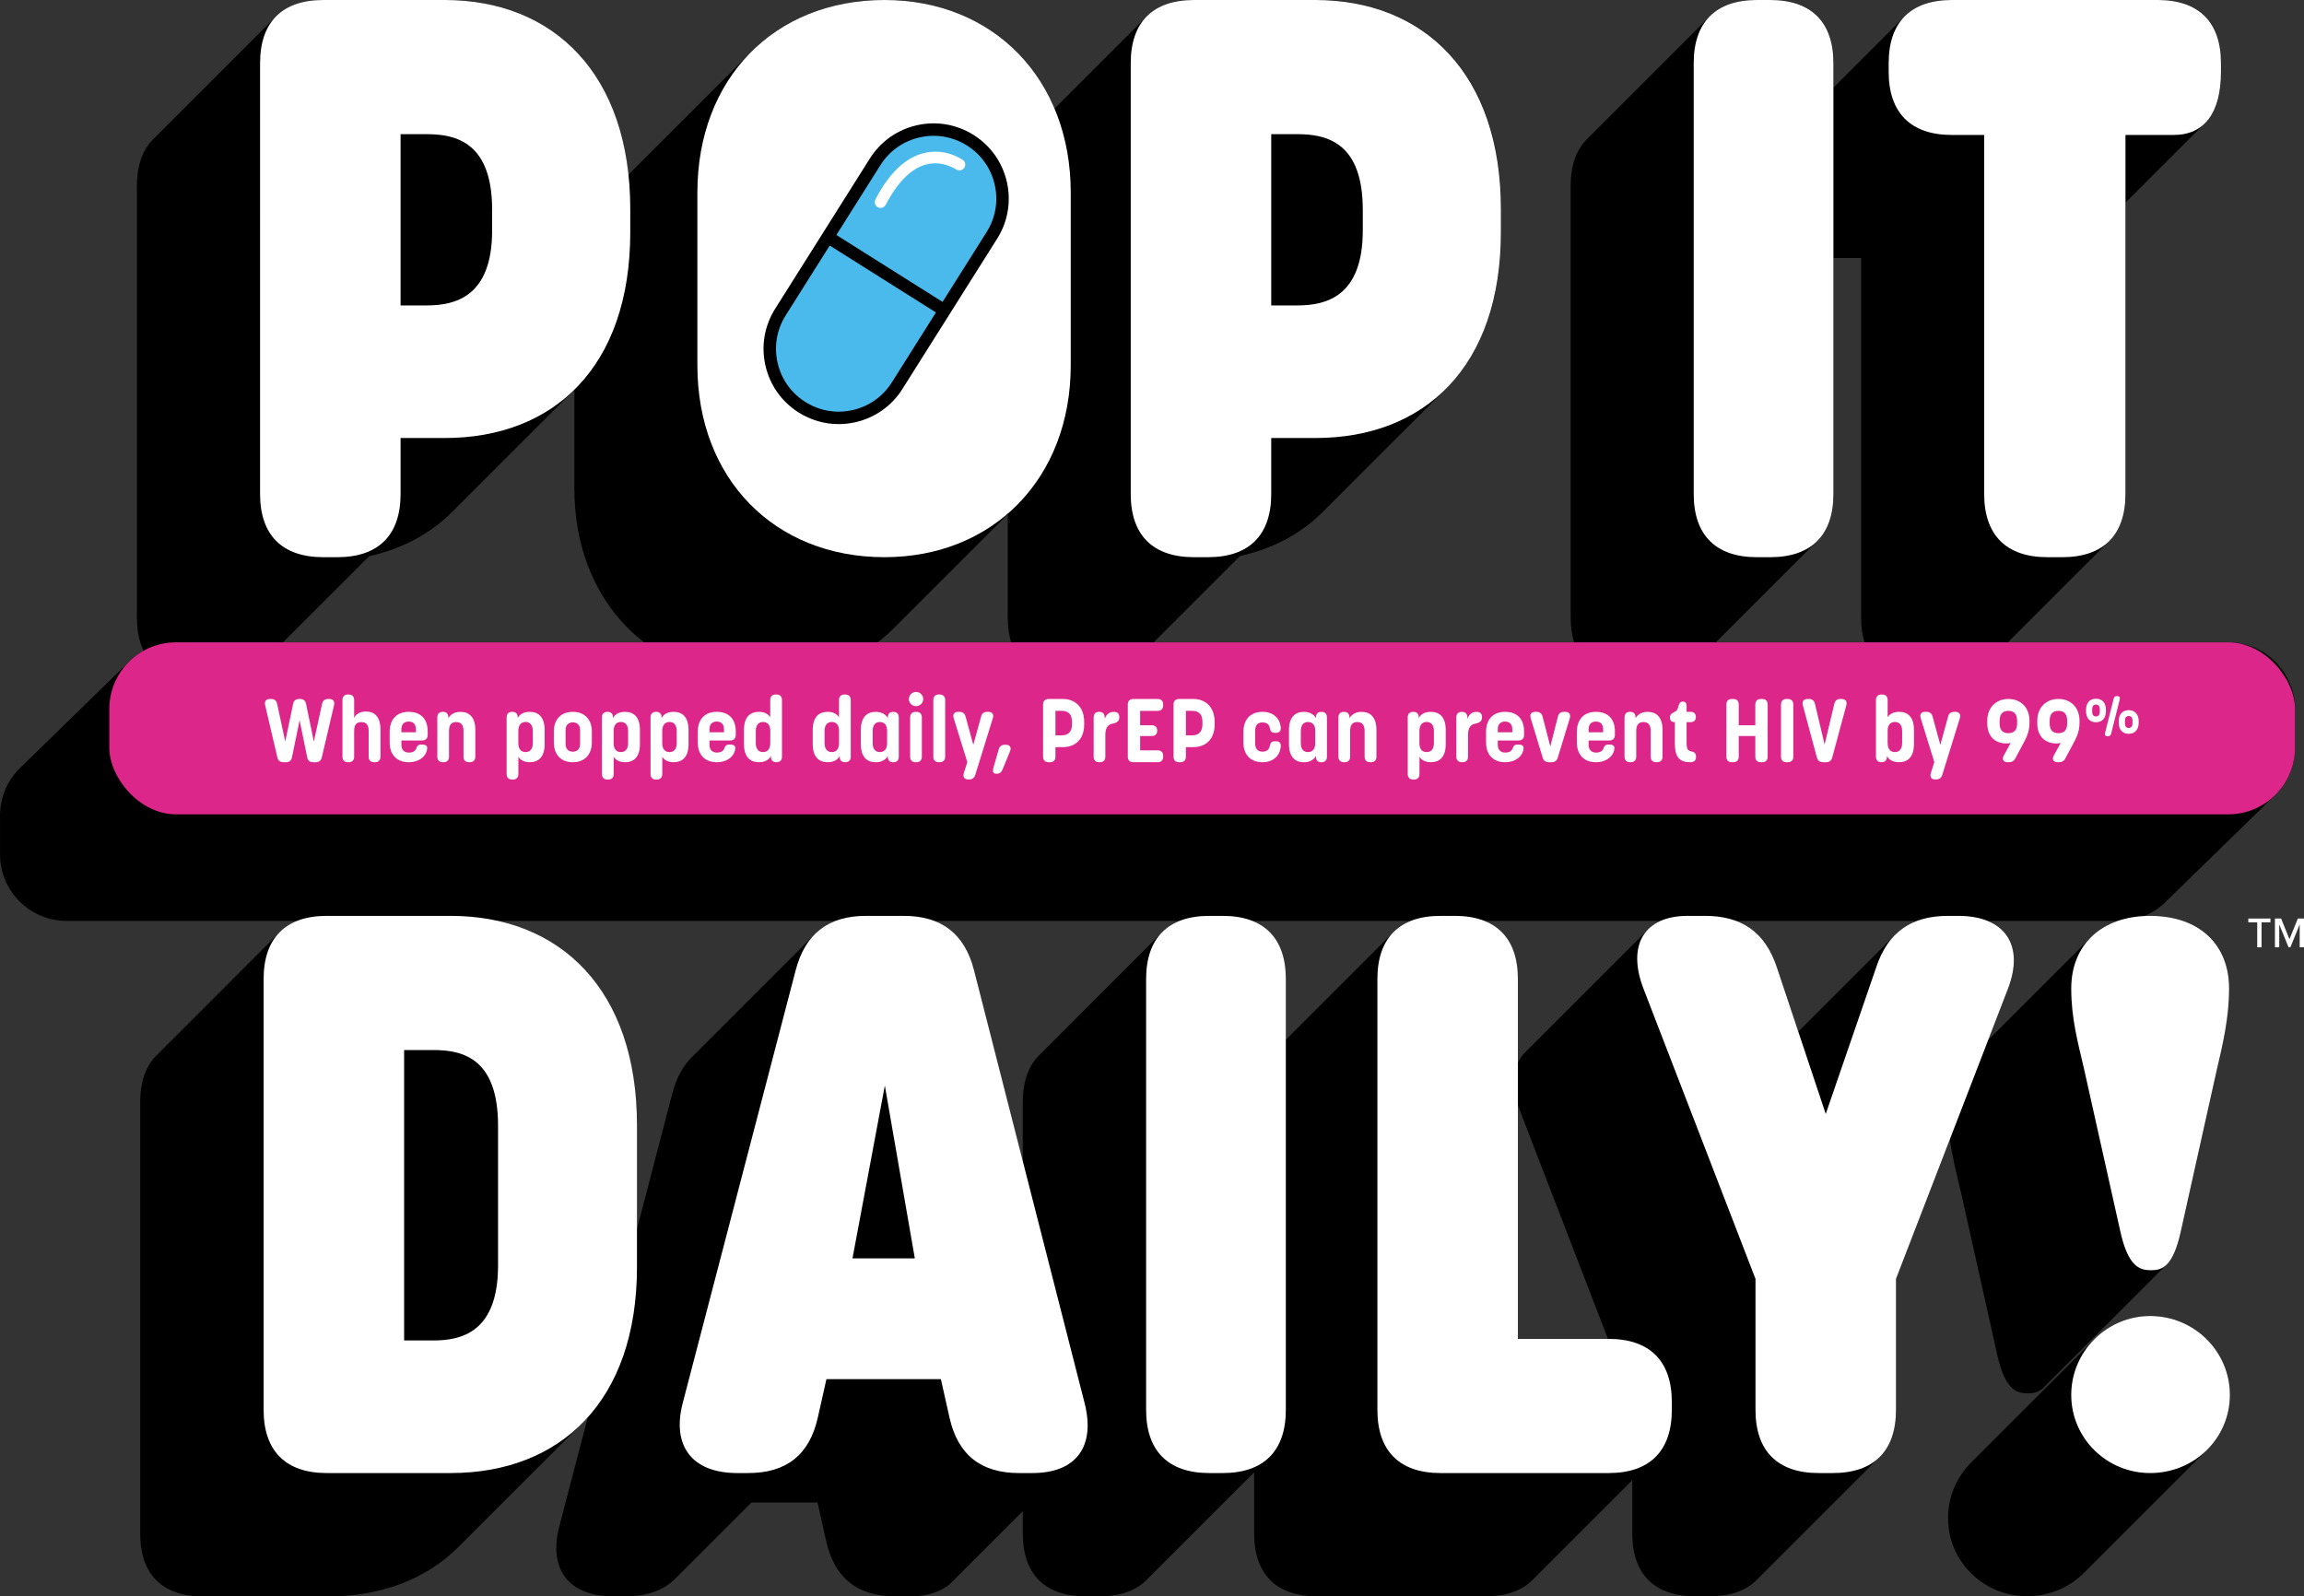 <svg xmlns="http://www.w3.org/2000/svg" id="Layer_2" width="1936.337" height="1341.633" viewBox="0 0 1936.337 1341.633"><rect x="0" y="0" width="1936.337" height="1341.633" fill="#333333" stroke="none"/><g id="Layer_1-2"><path d="M168.172,571.811h11.939c17.899,0,31.498-5.013,40.453-14.643.701-.652,1.377-1.328,2.029-2.029.701-.652,1.377-1.328,2.029-2.029.701-.652,1.377-1.328,2.029-2.029.701-.652,1.377-1.328,2.029-2.029.701-.652,1.378-1.328,2.029-2.03.701-.652,1.377-1.328,2.029-2.029.701-.652,1.377-1.328,2.029-2.029.701-.652,1.377-1.328,2.029-2.029.701-.652,1.377-1.328,2.029-2.028.701-.652,1.378-1.328,2.03-2.03.701-.652,1.377-1.328,2.029-2.029.701-.652,1.377-1.328,2.029-2.029.701-.652,1.377-1.328,2.029-2.029.701-.652,1.377-1.328,2.029-2.029.701-.652,1.378-1.328,2.029-2.03.701-.652,1.377-1.328,2.029-2.029.701-.652,1.377-1.328,2.029-2.029.701-.652,1.377-1.328,2.029-2.029.701-.652,1.377-1.328,2.029-2.029.701-.652,1.377-1.328,2.029-2.028.701-.652,1.378-1.328,2.03-2.03.701-.652,1.377-1.328,2.029-2.029.701-.652,1.377-1.328,2.029-2.029.701-.652,1.377-1.328,2.029-2.029.701-.652,1.377-1.328,2.029-2.029.701-.652,1.378-1.328,2.029-2.03.701-.652,1.377-1.328,2.029-2.029.701-.652,1.377-1.328,2.029-2.029.701-.652,1.377-1.328,2.029-2.029.701-.652,1.377-1.328,2.029-2.029.701-.652,1.377-1.328,2.029-2.028.701-.652,1.378-1.328,2.03-2.03.701-.652,1.377-1.328,2.029-2.029.701-.652,1.377-1.328,2.029-2.029.701-.652,1.377-1.328,2.029-2.029.701-.652,1.377-1.328,2.029-2.029.701-.652,1.378-1.328,2.029-2.03.701-.652,1.377-1.328,2.029-2.029.701-.652,1.377-1.328,2.029-2.029.701-.652,1.377-1.328,2.029-2.029.701-.652,1.377-1.328,2.029-2.028.701-.652,1.378-1.328,2.03-2.03.701-.652,1.377-1.328,2.029-2.029.701-.652,1.377-1.328,2.029-2.029.152-.141.303-.283.453-.426,27.798-6.119,51.845-18.938,70.721-38.223.683-.668,1.359-1.345,2.029-2.029.683-.668,1.359-1.344,2.029-2.029.683-.668,1.359-1.344,2.028-2.028.683-.669,1.36-1.345,2.03-2.03.683-.668,1.359-1.345,2.029-2.029.683-.668,1.359-1.345,2.029-2.029.683-.668,1.359-1.345,2.029-2.029.683-.668,1.359-1.345,2.029-2.029.683-.668,1.36-1.345,2.03-2.03.682-.668,1.358-1.344,2.028-2.028.683-.668,1.359-1.345,2.029-2.029.683-.668,1.359-1.344,2.029-2.029.683-.668,1.359-1.345,2.029-2.029.683-.668,1.359-1.344,2.028-2.028.683-.668,1.36-1.345,2.03-2.03.683-.668,1.359-1.345,2.029-2.029.683-.668,1.359-1.345,2.029-2.029.683-.668,1.359-1.345,2.029-2.029.683-.668,1.359-1.345,2.029-2.029.683-.668,1.36-1.345,2.03-2.03.682-.668,1.358-1.344,2.028-2.028.683-.668,1.359-1.345,2.029-2.029.683-.668,1.359-1.344,2.029-2.029.683-.668,1.359-1.344,2.028-2.028.683-.669,1.36-1.345,2.03-2.03.683-.668,1.359-1.345,2.029-2.029.683-.668,1.359-1.345,2.029-2.029.683-.668,1.359-1.345,2.029-2.029.683-.668,1.359-1.345,2.029-2.029.683-.668,1.36-1.345,2.03-2.03.682-.668,1.358-1.344,2.028-2.028.683-.668,1.359-1.345,2.029-2.029.683-.668,1.359-1.344,2.029-2.029.683-.668,1.359-1.345,2.029-2.029.683-.668,1.359-1.344,2.028-2.028.683-.669,1.36-1.345,2.03-2.03.683-.668,1.359-1.345,2.029-2.029.683-.668,1.359-1.345,2.029-2.029.683-.668,1.359-1.345,2.029-2.029.683-.668,1.359-1.345,2.029-2.029.683-.669,1.36-1.345,2.03-2.03.682-.668,1.358-1.344,2.028-2.028.683-.668,1.359-1.345,2.029-2.029.683-.668,1.359-1.344,2.029-2.029.683-.668,1.359-1.344,2.028-2.028.683-.669,1.36-1.345,2.03-2.03.683-.668,1.359-1.345,2.029-2.029.683-.668,1.359-1.345,2.029-2.029.683-.668,1.359-1.345,2.029-2.029.683-.668,1.359-1.345,2.029-2.029.052-.051.104-.101.156-.152v82.973c0,94.862,64.347,161.198,157.216,161.198,45.431,0,84.321-16.344,111.98-44.399.684-.667,1.357-1.347,2.028-2.028.685-.667,1.358-1.348,2.029-2.029.685-.667,1.357-1.348,2.029-2.029.685-.667,1.357-1.348,2.029-2.029.685-.667,1.357-1.348,2.029-2.029.685-.668,1.358-1.349,2.03-2.03.684-.667,1.356-1.347,2.028-2.028.685-.667,1.357-1.348,2.029-2.029.685-.668,1.358-1.348,2.03-2.03.685-.667,1.357-1.348,2.029-2.029.685-.667,1.357-1.348,2.029-2.029.684-.667,1.357-1.347,2.028-2.028.685-.667,1.358-1.348,2.029-2.029.685-.667,1.357-1.348,2.029-2.029.685-.667,1.357-1.348,2.029-2.029.685-.668,1.358-1.349,2.03-2.03.684-.667,1.357-1.347,2.028-2.028.685-.667,1.357-1.348,2.029-2.029.685-.667,1.357-1.348,2.029-2.029.685-.668,1.358-1.348,2.03-2.03.685-.667,1.357-1.348,2.029-2.029.685-.667,1.357-1.348,2.029-2.029.684-.667,1.357-1.347,2.028-2.028.685-.667,1.358-1.348,2.029-2.029.685-.667,1.357-1.348,2.029-2.029.685-.667,1.357-1.348,2.029-2.029.685-.668,1.358-1.349,2.03-2.03.684-.667,1.357-1.347,2.028-2.028.685-.667,1.357-1.348,2.029-2.029.685-.667,1.357-1.348,2.029-2.029.685-.668,1.358-1.348,2.03-2.03.685-.667,1.357-1.348,2.029-2.029.684-.667,1.356-1.347,2.028-2.028.685-.667,1.357-1.348,2.029-2.029.685-.667,1.357-1.348,2.029-2.029.685-.667,1.357-1.348,2.029-2.029.685-.667,1.357-1.348,2.029-2.029.685-.668,1.358-1.349,2.03-2.03.684-.667,1.357-1.347,2.028-2.028.685-.667,1.357-1.348,2.029-2.029.685-.668,1.358-1.348,2.03-2.03.685-.667,1.357-1.348,2.029-2.029.685-.667,1.357-1.348,2.029-2.029.684-.667,1.357-1.347,2.028-2.028.685-.667,1.358-1.348,2.029-2.029.685-.667,1.357-1.348,2.029-2.029.563-.549,1.115-1.11,1.669-1.669v86.334c0,34.493,18.578,53.067,53.073,53.067h11.939c17.898,0,31.498-5.013,40.452-14.643.701-.652,1.378-1.328,2.03-2.03.701-.652,1.377-1.328,2.029-2.029.701-.652,1.377-1.328,2.029-2.029.701-.652,1.377-1.328,2.029-2.029.701-.652,1.378-1.328,2.03-2.03.701-.652,1.377-1.328,2.028-2.029.701-.652,1.377-1.328,2.029-2.029.701-.652,1.377-1.328,2.029-2.029.701-.652,1.377-1.328,2.029-2.029.701-.652,1.377-1.328,2.029-2.029.701-.652,1.377-1.328,2.028-2.028.701-.652,1.378-1.328,2.03-2.03.701-.652,1.377-1.328,2.029-2.029.701-.652,1.377-1.328,2.029-2.029.701-.652,1.378-1.328,2.029-2.03.701-.652,1.377-1.328,2.028-2.029.701-.652,1.377-1.328,2.029-2.029.701-.652,1.377-1.328,2.029-2.029.701-.652,1.377-1.328,2.029-2.029.701-.652,1.377-1.328,2.029-2.029.701-.652,1.377-1.328,2.029-2.028.701-.652,1.378-1.328,2.03-2.03.701-.652,1.377-1.328,2.029-2.029.701-.652,1.377-1.328,2.029-2.029.701-.652,1.377-1.328,2.029-2.029.701-.652,1.378-1.328,2.03-2.03.701-.652,1.377-1.328,2.029-2.029.701-.652,1.377-1.328,2.029-2.029.701-.652,1.377-1.328,2.029-2.029.701-.652,1.377-1.328,2.029-2.029.701-.652,1.377-1.328,2.029-2.029.701-.652,1.377-1.328,2.028-2.028.701-.652,1.378-1.328,2.03-2.03.701-.652,1.377-1.328,2.029-2.029.701-.652,1.377-1.328,2.029-2.029.701-.652,1.377-1.328,2.029-2.029.701-.652,1.378-1.328,2.029-2.03.701-.652,1.377-1.328,2.028-2.029.701-.652,1.377-1.328,2.029-2.029.701-.652,1.377-1.328,2.029-2.029.701-.652,1.377-1.328,2.029-2.029.701-.652,1.377-1.328,2.029-2.029.701-.652,1.377-1.328,2.029-2.028.701-.652,1.378-1.328,2.03-2.03.152-.141.303-.283.453-.426,27.797-6.119,51.845-18.938,70.721-38.223.683-.668,1.359-1.345,2.029-2.029.683-.668,1.359-1.345,2.029-2.029.683-.668,1.359-1.344,2.029-2.029.683-.668,1.359-1.344,2.028-2.028.683-.668,1.36-1.345,2.03-2.03.683-.668,1.359-1.345,2.029-2.029.683-.668,1.359-1.345,2.029-2.029.683-.668,1.359-1.345,2.029-2.029.683-.668,1.36-1.345,2.03-2.03.682-.668,1.358-1.344,2.028-2.028.683-.668,1.359-1.345,2.029-2.029.683-.668,1.359-1.345,2.029-2.029.683-.668,1.359-1.344,2.029-2.029.683-.668,1.359-1.345,2.029-2.029.683-.668,1.359-1.344,2.028-2.028.683-.668,1.36-1.345,2.03-2.03.683-.668,1.359-1.345,2.029-2.029.683-.668,1.359-1.345,2.029-2.029.683-.668,1.359-1.345,2.029-2.029.683-.668,1.36-1.345,2.03-2.03.682-.668,1.358-1.344,2.028-2.028.683-.668,1.359-1.345,2.029-2.029.683-.668,1.359-1.345,2.029-2.029.683-.668,1.359-1.344,2.029-2.029.683-.668,1.359-1.344,2.028-2.028.683-.668,1.36-1.345,2.03-2.03.683-.668,1.359-1.345,2.029-2.029.683-.668,1.359-1.345,2.029-2.029.683-.668,1.359-1.345,2.029-2.029.683-.668,1.36-1.345,2.03-2.03.683-.668,1.358-1.344,2.028-2.028.683-.668,1.359-1.345,2.029-2.029.683-.668,1.359-1.345,2.029-2.029.683-.668,1.359-1.345,2.029-2.029.683-.668,1.359-1.344,2.029-2.029.683-.668,1.359-1.344,2.028-2.028.683-.668,1.36-1.345,2.03-2.03.683-.668,1.359-1.345,2.029-2.029.683-.668,1.359-1.345,2.029-2.029.683-.668,1.359-1.345,2.029-2.029.683-.669,1.36-1.345,2.03-2.03.682-.668,1.358-1.344,2.028-2.028.683-.668,1.359-1.345,2.029-2.029.683-.668,1.359-1.345,2.029-2.029.683-.668,1.359-1.344,2.029-2.029.683-.668,1.359-1.345,2.029-2.029.683-.668,1.359-1.344,2.028-2.028.683-.668,1.36-1.345,2.03-2.03.683-.668,1.359-1.345,2.029-2.029.683-.668,1.359-1.345,2.029-2.029,29.726-29.083,47.231-73.614,47.231-132.765v-19.238c0-113.434-64.346-175.79-155.889-175.79h-102.155c-17.901,0-31.503,5.014-40.459,14.646-.701.652-1.377,1.328-2.029,2.029-.701.652-1.378,1.328-2.03,2.03-.701.652-1.377,1.328-2.028,2.029-.701.652-1.377,1.328-2.029,2.029-.701.652-1.377,1.328-2.029,2.029-.701.652-1.378,1.328-2.03,2.029-.701.652-1.377,1.328-2.029,2.029-.701.652-1.377,1.328-2.029,2.029-.701.652-1.377,1.328-2.029,2.029-.701.652-1.377,1.328-2.029,2.029-.701.652-1.377,1.328-2.029,2.029-.701.652-1.377,1.328-2.029,2.029-.701.652-1.378,1.328-2.029,2.03-.701.652-1.377,1.328-2.029,2.029-.701.652-1.377,1.328-2.029,2.029-.701.652-1.377,1.328-2.029,2.029-.701.652-1.377,1.328-2.029,2.029-.701.652-1.377,1.328-2.029,2.029-.701.652-1.377,1.328-2.029,2.029-.701.652-1.377,1.328-2.029,2.029-.701.652-1.377,1.328-2.029,2.029-.701.652-1.377,1.328-2.029,2.029-.701.652-1.377,1.328-2.029,2.029-.701.652-1.378,1.328-2.03,2.03-.701.652-1.377,1.328-2.028,2.029-.701.652-1.377,1.328-2.029,2.029-.701.652-1.377,1.328-2.029,2.029-.701.652-1.378,1.328-2.03,2.029-.701.652-1.377,1.328-2.029,2.029-.701.652-1.377,1.328-2.029,2.029-.701.652-1.377,1.328-2.029,2.029-.701.652-1.377,1.328-2.029,2.029-.701.652-1.377,1.328-2.029,2.029-.701.652-1.378,1.328-2.029,2.03-.701.652-1.377,1.328-2.028,2.029-.701.652-1.377,1.328-2.029,2.029-.701.652-1.377,1.328-2.029,2.029-.541.503-1.068,1.02-1.58,1.552C862.609,35.216,810.007,0,743.314,0,697.285,0,658.269,16.303,630.615,44.371c-.685.668-1.358,1.348-2.03,2.03-.685.667-1.358,1.347-2.029,2.029-.685.668-1.358,1.348-2.03,2.03-.685.667-1.357,1.347-2.029,2.029-.685.668-1.358,1.348-2.029,2.029-.685.668-1.358,1.347-2.029,2.029-.685.668-1.358,1.347-2.029,2.029-.685.668-1.358,1.347-2.029,2.029-.684.667-1.357,1.347-2.028,2.028-.685.667-1.358,1.347-2.029,2.029-.684.667-1.357,1.347-2.028,2.028-.685.668-1.358,1.348-2.03,2.03-.685.667-1.358,1.347-2.029,2.029-.685.668-1.358,1.348-2.03,2.03-.685.667-1.357,1.347-2.029,2.029-.685.668-1.358,1.348-2.029,2.029-.685.668-1.358,1.347-2.029,2.029-.685.668-1.358,1.347-2.029,2.029-.685.668-1.358,1.347-2.029,2.029-.684.667-1.357,1.347-2.028,2.028-.685.667-1.358,1.347-2.029,2.029-.684.667-1.357,1.347-2.028,2.028-.685.668-1.358,1.348-2.03,2.03-.685.667-1.358,1.347-2.029,2.029-.685.668-1.358,1.348-2.03,2.03-.685.667-1.357,1.347-2.029,2.029-.685.668-1.358,1.348-2.029,2.029-.685.668-1.358,1.347-2.029,2.029-.685.668-1.358,1.347-2.029,2.029-.684.667-1.357,1.347-2.028,2.028-.685.667-1.358,1.347-2.029,2.029-.684.667-1.357,1.347-2.028,2.028-.685.668-1.358,1.348-2.03,2.03-.685.667-1.358,1.347-2.029,2.029-.685.668-1.358,1.348-2.03,2.03-.685.667-1.357,1.347-2.029,2.029-.685.668-1.358,1.348-2.029,2.029-.685.668-1.358,1.348-2.029,2.029-.685.668-1.358,1.348-2.029,2.029-.685.668-1.358,1.348-2.029,2.029-.684.667-1.357,1.347-2.028,2.028-.685.667-1.358,1.347-2.029,2.029-.684.667-1.357,1.347-2.028,2.028-.685.668-1.358,1.348-2.03,2.03-.685.667-1.358,1.347-2.029,2.029-.685.668-1.358,1.348-2.03,2.03-.685.667-1.357,1.347-2.029,2.029-.685.668-1.358,1.348-2.029,2.029-.685.668-1.358,1.348-2.029,2.029-.685.668-1.358,1.348-2.029,2.029-.328.32-.65.648-.975.972C518.042,51.781,457.219,0,373.806,0h-102.155c-17.901,0-31.503,5.014-40.459,14.646-.701.652-1.377,1.328-2.029,2.029-.701.652-1.377,1.328-2.029,2.029-.701.652-1.377,1.328-2.029,2.029-.701.652-1.377,1.328-2.029,2.029-.701.652-1.377,1.328-2.029,2.029-.701.652-1.377,1.328-2.029,2.029-.701.652-1.378,1.328-2.029,2.029-.701.652-1.377,1.328-2.029,2.029-.701.652-1.377,1.328-2.029,2.029-.701.652-1.377,1.328-2.029,2.029-.701.652-1.377,1.328-2.029,2.029-.701.652-1.377,1.328-2.029,2.029-.701.652-1.378,1.328-2.029,2.03-.701.652-1.377,1.328-2.029,2.029-.701.652-1.377,1.328-2.029,2.029-.701.652-1.377,1.328-2.029,2.029-.701.652-1.377,1.328-2.029,2.029-.701.652-1.378,1.328-2.029,2.029-.701.652-1.377,1.328-2.029,2.029-.701.652-1.377,1.328-2.029,2.029-.701.652-1.377,1.328-2.029,2.029-.701.652-1.377,1.328-2.029,2.029-.701.652-1.377,1.328-2.029,2.029-.701.652-1.378,1.328-2.029,2.03-.701.652-1.377,1.328-2.029,2.029-.701.652-1.377,1.328-2.029,2.029-.701.652-1.377,1.328-2.029,2.029-.701.652-1.377,1.328-2.029,2.029-.701.652-1.378,1.328-2.029,2.029-.701.652-1.377,1.328-2.029,2.029-.701.652-1.377,1.328-2.029,2.029-.701.652-1.377,1.328-2.029,2.029-.701.652-1.377,1.328-2.029,2.029-.701.652-1.377,1.328-2.029,2.029-.701.652-1.377,1.328-2.029,2.029-.701.652-1.377,1.328-2.029,2.029-.701.652-1.377,1.328-2.029,2.029-.701.652-1.377,1.328-2.029,2.029-.701.652-1.378,1.328-2.029,2.029-.701.652-1.377,1.328-2.029,2.029-.701.652-1.377,1.328-2.029,2.029-.701.652-1.377,1.328-2.029,2.029-.701.652-1.377,1.328-2.029,2.029-.701.652-1.377,1.328-2.029,2.029-.701.652-1.378,1.328-2.029,2.03-.701.652-1.377,1.328-2.029,2.029-.701.652-1.377,1.328-2.029,2.029-.701.652-1.377,1.328-2.029,2.029-.701.652-1.377,1.328-2.029,2.029-.701.652-1.378,1.328-2.029,2.029-9.63,8.955-14.643,22.554-14.643,40.45v362.197c0,34.493,18.578,53.067,53.073,53.067Z" stroke-width="0"></path><path d="M1373.029,571.811h11.272c17.901,0,31.502-5.014,40.459-14.646.701-.652,1.377-1.328,2.029-2.029.701-.652,1.377-1.328,2.029-2.029.701-.652,1.377-1.328,2.029-2.029.701-.652,1.377-1.328,2.029-2.029.701-.652,1.378-1.328,2.03-2.03.701-.652,1.377-1.328,2.028-2.029.701-.652,1.377-1.328,2.029-2.029.701-.652,1.377-1.328,2.029-2.029.701-.652,1.377-1.328,2.029-2.029.701-.652,1.377-1.328,2.029-2.029.701-.652,1.377-1.328,2.029-2.029.701-.652,1.377-1.328,2.029-2.029.701-.652,1.377-1.328,2.029-2.029.701-.652,1.377-1.328,2.029-2.029.701-.652,1.378-1.328,2.03-2.03.701-.652,1.377-1.328,2.029-2.029.701-.652,1.377-1.328,2.029-2.029.701-.652,1.377-1.328,2.029-2.029.701-.652,1.377-1.328,2.029-2.029.701-.652,1.377-1.328,2.029-2.029.701-.652,1.377-1.328,2.029-2.029.701-.652,1.377-1.328,2.029-2.029.701-.652,1.378-1.328,2.029-2.029.701-.652,1.377-1.328,2.029-2.029.701-.652,1.377-1.328,2.029-2.029.701-.652,1.378-1.328,2.03-2.03.701-.652,1.377-1.328,2.028-2.029.701-.652,1.377-1.328,2.029-2.029.701-.652,1.377-1.328,2.029-2.029.701-.652,1.377-1.328,2.029-2.029.701-.652,1.377-1.328,2.029-2.029.701-.652,1.377-1.328,2.029-2.029.701-.652,1.377-1.328,2.029-2.029.701-.652,1.377-1.328,2.029-2.029.701-.652,1.377-1.328,2.029-2.029.701-.652,1.377-1.328,2.029-2.029.701-.652,1.378-1.328,2.03-2.03.701-.652,1.377-1.328,2.029-2.029.701-.652,1.377-1.328,2.029-2.029.701-.652,1.377-1.328,2.029-2.029.701-.652,1.377-1.328,2.029-2.029.701-.652,1.377-1.328,2.029-2.029.701-.652,1.377-1.328,2.029-2.029.701-.652,1.377-1.328,2.029-2.029.701-.652,1.377-1.328,2.029-2.029.701-.652,1.377-1.328,2.029-2.029.701-.652,1.378-1.328,2.03-2.03.701-.652,1.377-1.328,2.028-2.029.701-.652,1.377-1.328,2.029-2.029.701-.652,1.377-1.328,2.029-2.029,9.631-8.955,14.644-22.554,14.644-40.45v-198.352h23.226v301.831c0,34.493,18.578,53.067,53.067,53.067h12.605c17.899,0,31.498-5.013,40.452-14.643.701-.652,1.378-1.328,2.03-2.03.701-.652,1.377-1.328,2.029-2.029.701-.652,1.377-1.328,2.029-2.029.701-.652,1.377-1.328,2.029-2.029.701-.652,1.378-1.328,2.029-2.03.701-.652,1.377-1.328,2.029-2.029.701-.652,1.377-1.328,2.029-2.029.701-.652,1.377-1.328,2.029-2.029.701-.652,1.377-1.328,2.029-2.029.701-.652,1.377-1.328,2.029-2.028.701-.652,1.378-1.328,2.03-2.03.701-.652,1.377-1.328,2.029-2.029.701-.652,1.377-1.328,2.029-2.029.701-.652,1.377-1.328,2.029-2.029.701-.652,1.378-1.328,2.03-2.03.701-.652,1.377-1.328,2.029-2.029.701-.652,1.377-1.328,2.029-2.029.701-.652,1.377-1.328,2.029-2.029.701-.652,1.377-1.328,2.029-2.029.701-.652,1.377-1.328,2.029-2.029.701-.652,1.377-1.328,2.028-2.028.701-.652,1.378-1.328,2.029-2.03.701-.652,1.377-1.328,2.029-2.029.701-.652,1.377-1.328,2.029-2.029.701-.652,1.377-1.328,2.029-2.029.701-.652,1.378-1.328,2.03-2.03.701-.652,1.377-1.328,2.028-2.029.701-.652,1.377-1.328,2.029-2.029.701-.652,1.377-1.328,2.029-2.029.701-.652,1.377-1.328,2.029-2.029.701-.652,1.377-1.328,2.029-2.029.701-.652,1.377-1.328,2.029-2.028.701-.652,1.378-1.328,2.03-2.03.701-.652,1.377-1.328,2.029-2.029.701-.652,1.377-1.328,2.029-2.029.701-.652,1.377-1.328,2.029-2.029.701-.652,1.378-1.328,2.03-2.03.701-.652,1.377-1.328,2.029-2.029.701-.652,1.377-1.328,2.029-2.029.701-.652,1.377-1.328,2.029-2.029.701-.652,1.377-1.328,2.029-2.029.701-.652,1.377-1.328,2.029-2.028.701-.652,1.378-1.328,2.03-2.03.701-.652,1.377-1.328,2.029-2.029.701-.652,1.377-1.328,2.029-2.029.701-.652,1.377-1.328,2.029-2.029.701-.652,1.378-1.328,2.03-2.03.701-.652,1.377-1.328,2.028-2.029.701-.652,1.377-1.328,2.029-2.029.701-.652,1.377-1.328,2.029-2.029,9.631-8.955,14.643-22.555,14.643-40.453v-244.881c.288-.29.572-.587.851-.89.702-.64,1.376-1.32,2.029-2.029.703-.641,1.376-1.321,2.029-2.029.703-.641,1.376-1.321,2.029-2.029.702-.641,1.376-1.321,2.029-2.029.702-.641,1.376-1.321,2.029-2.029.703-.641,1.376-1.321,2.029-2.029.702-.641,1.376-1.321,2.029-2.029.703-.641,1.376-1.321,2.029-2.029.703-.641,1.376-1.321,2.029-2.029.703-.641,1.376-1.321,2.029-2.029.703-.641,1.376-1.321,2.029-2.029.702-.64,1.376-1.32,2.029-2.029.703-.641,1.376-1.321,2.029-2.029.702-.641,1.376-1.321,2.029-2.029.702-.641,1.376-1.321,2.029-2.029.703-.641,1.376-1.321,2.029-2.029.702-.641,1.376-1.321,2.029-2.029.703-.641,1.376-1.321,2.029-2.029.702-.641,1.376-1.321,2.029-2.029.702-.641,1.376-1.321,2.029-2.029.703-.641,1.376-1.321,2.029-2.029.703-.641,1.376-1.321,2.029-2.029.702-.64,1.376-1.32,2.029-2.029.703-.641,1.376-1.321,2.029-2.029.703-.641,1.376-1.321,2.029-2.029.703-.641,1.376-1.321,2.029-2.029.702-.641,1.376-1.321,2.029-2.029.703-.641,1.376-1.321,2.029-2.029.702-.641,1.376-1.321,2.029-2.029.702-.641,1.376-1.321,2.029-2.029.703-.641,1.376-1.321,2.029-2.029.703-.641,1.376-1.321,2.029-2.029,9.517-8.678,14.492-23.597,14.492-44.2v-7.299c0-34.493-18.577-53.067-53.067-53.067h-173.14c-17.899,0-31.498,5.013-40.453,14.643-.701.652-1.377,1.328-2.029,2.029-.701.652-1.378,1.328-2.029,2.03-.701.652-1.377,1.328-2.028,2.029-.701.652-1.377,1.328-2.029,2.029-.701.652-1.377,1.328-2.029,2.029-.701.652-1.378,1.328-2.029,2.029-.701.652-1.377,1.328-2.029,2.029-.701.652-1.377,1.328-2.029,2.029-.701.652-1.377,1.328-2.029,2.029-.701.652-1.377,1.328-2.029,2.029-.701.652-1.377,1.328-2.029,2.029-.701.652-1.377,1.328-2.029,2.029-.701.652-1.378,1.328-2.03,2.03-.701.652-1.377,1.328-2.029,2.029-.701.652-1.377,1.328-2.029,2.029-.701.652-1.377,1.328-2.029,2.029-.701.652-1.378,1.328-2.029,2.029-.701.652-1.377,1.328-2.029,2.029-.701.652-1.377,1.328-2.029,2.029-.701.652-1.377,1.328-2.029,2.029-.701.652-1.377,1.328-2.029,2.029-.701.652-1.377,1.328-2.029,2.029-.701.652-1.377,1.328-2.029,2.029-.701.652-1.378,1.328-2.029,2.03-.701.652-1.377,1.328-2.028,2.029-.701.652-1.377,1.328-2.029,2.029-.701.652-1.377,1.328-2.029,2.029-.701.652-1.377,1.328-2.029,2.029-.701.652-1.377,1.328-2.029,2.029-.072.067-.143.134-.214.202v-20.619c0-34.493-18.577-53.067-53.073-53.067h-11.272c-17.901,0-31.503,5.014-40.459,14.646-.701.652-1.377,1.328-2.029,2.029-.701.652-1.378,1.328-2.03,2.03-.701.652-1.377,1.328-2.029,2.029-.701.652-1.377,1.328-2.029,2.029-.701.652-1.377,1.328-2.029,2.029-.701.652-1.377,1.328-2.029,2.029-.701.652-1.377,1.328-2.029,2.029-.701.652-1.377,1.328-2.029,2.029-.701.652-1.377,1.328-2.029,2.029-.701.652-1.377,1.328-2.029,2.029-.701.652-1.377,1.328-2.029,2.029-.701.652-1.377,1.328-2.029,2.029-.701.652-1.378,1.328-2.03,2.03-.701.652-1.377,1.328-2.028,2.028-.701.652-1.377,1.328-2.029,2.029-.701.652-1.377,1.328-2.029,2.029-.701.652-1.377,1.328-2.029,2.029-.701.652-1.377,1.328-2.029,2.029-.701.652-1.377,1.328-2.029,2.029-.701.652-1.378,1.328-2.03,2.029-.701.652-1.377,1.328-2.029,2.029-.701.652-1.377,1.328-2.029,2.029-.701.652-1.377,1.328-2.029,2.029-.701.652-1.378,1.328-2.03,2.03-.701.652-1.377,1.328-2.028,2.028-.701.652-1.377,1.328-2.029,2.029-.701.652-1.377,1.328-2.029,2.029-.701.652-1.377,1.328-2.029,2.029-.701.652-1.377,1.328-2.029,2.029-.701.652-1.377,1.328-2.029,2.029-.701.652-1.377,1.328-2.029,2.029-.701.652-1.377,1.328-2.029,2.029-.701.652-1.377,1.328-2.029,2.029-.701.652-1.378,1.328-2.03,2.03-.701.652-1.377,1.328-2.028,2.029-.701.652-1.377,1.328-2.029,2.029-.701.652-1.377,1.328-2.029,2.029-.701.652-1.377,1.328-2.029,2.029-.701.652-1.377,1.328-2.029,2.029-.701.652-1.377,1.328-2.029,2.029-.701.652-1.378,1.328-2.029,2.029-.701.652-1.377,1.328-2.029,2.029-.701.652-1.377,1.328-2.029,2.029-.701.652-1.377,1.328-2.029,2.029-.701.652-1.378,1.328-2.03,2.03-.701.652-1.377,1.328-2.028,2.028-.701.652-1.377,1.328-2.029,2.029-.701.652-1.377,1.328-2.029,2.029-.701.652-1.377,1.328-2.029,2.029-.701.652-1.377,1.328-2.029,2.029-9.631,8.955-14.644,22.554-14.644,40.45v362.197c0,34.493,18.577,53.067,53.073,53.067Z" stroke-width="0"></path><path d="M1647.859,1001.329l30.51,136.651c6.639,30.516,16.585,33.169,25.876,33.169,4.918,0,9.836-.746,14.36-5.981.684-.589,1.361-1.256,2.029-2.029.684-.589,1.361-1.256,2.029-2.029.684-.589,1.361-1.256,2.029-2.029.684-.589,1.361-1.256,2.029-2.029.684-.589,1.361-1.256,2.029-2.029.684-.589,1.361-1.256,2.029-2.029.684-.589,1.361-1.256,2.029-2.029.684-.589,1.361-1.256,2.029-2.029.684-.589,1.361-1.256,2.029-2.029.684-.589,1.361-1.256,2.029-2.029.684-.589,1.361-1.256,2.029-2.029.684-.589,1.361-1.256,2.029-2.029.684-.589,1.361-1.256,2.029-2.029.684-.589,1.361-1.256,2.029-2.029.684-.589,1.361-1.256,2.029-2.029.684-.589,1.361-1.256,2.029-2.029.684-.589,1.361-1.256,2.029-2.029.684-.589,1.361-1.256,2.029-2.029.684-.589,1.361-1.256,2.029-2.029.684-.589,1.361-1.256,2.029-2.029.684-.589,1.361-1.256,2.029-2.029.684-.589,1.361-1.256,2.029-2.029.684-.589,1.361-1.256,2.029-2.029.684-.589,1.361-1.256,2.029-2.029.684-.589,1.361-1.256,2.029-2.029.684-.589,1.361-1.256,2.029-2.029.684-.589,1.361-1.256,2.03-2.03.684-.589,1.361-1.256,2.029-2.029.684-.589,1.361-1.256,2.029-2.029.684-.589,1.361-1.256,2.029-2.029.684-.589,1.361-1.256,2.029-2.029.684-.589,1.361-1.256,2.029-2.029.684-.589,1.361-1.256,2.029-2.029.684-.589,1.361-1.256,2.029-2.029.684-.589,1.361-1.256,2.029-2.029.684-.589,1.361-1.256,2.029-2.029.684-.589,1.361-1.256,2.029-2.029.684-.589,1.361-1.256,2.029-2.029.684-.589,1.361-1.256,2.029-2.029.684-.589,1.361-1.256,2.029-2.029.684-.589,1.361-1.256,2.029-2.029.684-.589,1.361-1.256,2.029-2.029.684-.589,1.361-1.256,2.029-2.029.684-.589,1.361-1.256,2.029-2.029.684-.589,1.361-1.256,2.029-2.029.684-.589,1.361-1.256,2.029-2.029.684-.589,1.361-1.256,2.029-2.029.684-.589,1.361-1.256,2.029-2.029.684-.589,1.361-1.256,2.029-2.029.684-.589,1.361-1.256,2.029-2.029,4.797-4.133,9.234-12.478,12.873-29.217l29.85-133.998c5.312-22.554,10.618-45.108,10.618-69.652,0-36.486-24.544-61.029-66.339-61.029-21.997,0-39.434,7.026-50.902,19.139-.696.66-1.372,1.336-2.029,2.029-.695.66-1.372,1.335-2.028,2.028-.696.66-1.373,1.336-2.03,2.03-.696.66-1.372,1.336-2.029,2.029-.695.66-1.372,1.336-2.029,2.029-.696.66-1.373,1.336-2.029,2.029-.696.66-1.373,1.336-2.029,2.029-.696.66-1.373,1.336-2.029,2.029-.695.66-1.372,1.335-2.029,2.028-.696.66-1.373,1.336-2.029,2.03-.696.66-1.373,1.336-2.029,2.029-.696.66-1.373,1.336-2.029,2.029-.695.66-1.372,1.335-2.029,2.028-.696.66-1.373,1.336-2.03,2.03-.695.66-1.372,1.336-2.029,2.029-.696.66-1.373,1.336-2.029,2.029-.696.66-1.372,1.336-2.029,2.029-.695.66-1.372,1.336-2.029,2.029-.696.66-1.373,1.336-2.029,2.029-.695.66-1.372,1.335-2.029,2.028-.696.66-1.373,1.336-2.03,2.03-.696.66-1.372,1.336-2.029,2.029-.695.66-1.372,1.335-2.029,2.028-.696.66-1.373,1.336-2.029,2.03-.696.66-1.373,1.336-2.029,2.029-.695.66-1.372,1.336-2.029,2.029-.695.66-1.372,1.336-2.029,2.029-.695.66-1.372,1.336-2.029,2.029-.696.66-1.373,1.336-2.029,2.029-.696.66-1.372,1.336-2.029,2.029-.695.66-1.372,1.335-2.028,2.028-.696.66-1.373,1.336-2.03,2.03-.695.66-1.372,1.336-2.029,2.029-.695.66-1.372,1.335-2.028,2.028-.696.66-1.373,1.336-2.03,2.03-.695.66-1.372,1.336-2.029,2.029-.695.66-1.372,1.336-2.029,2.029-.696.66-1.373,1.336-2.029,2.029-.696.66-1.372,1.336-2.029,2.029-.695.66-1.372,1.336-2.029,2.029-.695.66-1.372,1.335-2.028,2.028-.696.66-1.373,1.336-2.03,2.03-.013.012-.024.024-.037.036l16.733-43.364c13.932-36.486-2.653-61.029-41.795-61.029h-8.619c-19.383,0-34.479,5.363-45.466,16.918-.693.652-1.366,1.332-2.029,2.029-.693.652-1.366,1.332-2.029,2.029-.693.652-1.366,1.332-2.029,2.029-.693.652-1.366,1.332-2.029,2.029-.693.652-1.366,1.332-2.029,2.029-.693.652-1.366,1.332-2.029,2.029-.693.652-1.366,1.332-2.029,2.029-.693.652-1.366,1.332-2.029,2.029-.693.652-1.366,1.332-2.029,2.029-.693.652-1.366,1.332-2.029,2.029-.693.652-1.366,1.332-2.029,2.029-.692.652-1.366,1.332-2.029,2.029-.693.652-1.366,1.332-2.029,2.029-.693.652-1.366,1.332-2.029,2.029-.693.652-1.366,1.332-2.029,2.029-.693.652-1.367,1.333-2.03,2.03-.692.652-1.366,1.331-2.028,2.028-.693.652-1.367,1.332-2.03,2.029-.693.652-1.366,1.332-2.029,2.029-.693.652-1.366,1.332-2.029,2.029-.693.652-1.366,1.332-2.029,2.029-.693.652-1.366,1.332-2.029,2.029-.693.652-1.366,1.332-2.029,2.029-.693.652-1.366,1.332-2.029,2.029-.693.652-1.366,1.332-2.029,2.029-.693.652-1.366,1.332-2.029,2.029-.693.652-1.367,1.333-2.03,2.03-.692.652-1.366,1.331-2.028,2.028-.693.652-1.367,1.332-2.029,2.029-.693.652-1.366,1.332-2.029,2.029-.693.652-1.366,1.332-2.029,2.029-.693.652-1.366,1.332-2.029,2.029-.693.652-1.366,1.332-2.029,2.029-.692.652-1.366,1.332-2.029,2.029-.693.652-1.366,1.332-2.029,2.029-.693.652-1.366,1.332-2.029,2.029-.693.652-1.366,1.332-2.029,2.029-.693.652-1.366,1.332-2.029,2.029-.693.652-1.367,1.332-2.029,2.029-.436.41-.865.831-1.289,1.259l-18.063-54.19c-9.952-29.85-29.85-43.118-60.366-43.118h-14.598c-15.386,0-26.86,4.379-33.962,12.165-.713.647-1.387,1.325-2.029,2.029-.713.647-1.387,1.325-2.028,2.028-.713.647-1.387,1.326-2.029,2.029-.713.647-1.387,1.325-2.029,2.029-.713.647-1.387,1.325-2.029,2.029-.713.647-1.387,1.325-2.029,2.029-.713.647-1.387,1.325-2.029,2.029-.713.647-1.387,1.325-2.029,2.029-.713.647-1.387,1.325-2.029,2.029-.713.647-1.387,1.325-2.029,2.029-.713.647-1.387,1.325-2.029,2.029-.713.647-1.387,1.325-2.029,2.029-.713.647-1.387,1.325-2.028,2.028-.713.647-1.387,1.326-2.029,2.029-.713.647-1.387,1.325-2.029,2.029-.713.647-1.387,1.325-2.029,2.029-.713.647-1.387,1.325-2.029,2.029-.713.647-1.387,1.325-2.029,2.029-.713.647-1.387,1.325-2.029,2.029-.713.647-1.387,1.325-2.029,2.029-.713.647-1.387,1.325-2.029,2.029-.713.647-1.387,1.325-2.029,2.029-.713.647-1.387,1.325-2.029,2.029-.713.647-1.387,1.325-2.029,2.029-.713.647-1.387,1.325-2.029,2.029-.713.647-1.387,1.325-2.029,2.029-.713.647-1.387,1.325-2.029,2.029-.713.647-1.387,1.325-2.029,2.029-.713.647-1.387,1.325-2.029,2.029-.713.647-1.387,1.325-2.029,2.029-.713.647-1.387,1.326-2.029,2.029-.713.647-1.387,1.325-2.029,2.029-.713.647-1.387,1.325-2.029,2.029-.713.647-1.387,1.325-2.028,2.028-.713.647-1.387,1.326-2.029,2.029-.713.647-1.387,1.325-2.029,2.029-.713.647-1.387,1.325-2.029,2.029-.713.647-1.387,1.325-2.029,2.029-.713.647-1.387,1.325-2.029,2.029-.713.647-1.387,1.325-2.029,2.029-.713.647-1.387,1.325-2.029,2.029-.713.647-1.387,1.325-2.029,2.029-.713.647-1.387,1.325-2.029,2.029-.713.647-1.387,1.325-2.029,2.029-.713.647-1.387,1.325-2.029,2.029-.713.647-1.387,1.326-2.029,2.029-.713.647-1.387,1.325-2.029,2.029-.713.647-1.387,1.325-2.029,2.029-.713.647-1.387,1.325-2.029,2.029-.713.647-1.387,1.325-2.029,2.029-3.079,2.793-5.492,6.122-7.218,9.926v-70.473c0-34.493-18.571-53.067-53.067-53.067h-11.939c-17.901,0-31.503,5.014-40.459,14.646-.701.652-1.377,1.328-2.029,2.029-.701.652-1.378,1.328-2.029,2.029-.701.652-1.378,1.328-2.03,2.03-.701.652-1.377,1.328-2.029,2.029-.701.652-1.377,1.328-2.029,2.029-.701.652-1.377,1.328-2.029,2.029-.701.652-1.377,1.328-2.029,2.029-.701.652-1.377,1.328-2.029,2.029-.701.652-1.377,1.328-2.029,2.029-.701.652-1.377,1.328-2.029,2.029-.701.652-1.377,1.328-2.029,2.029-.701.652-1.377,1.328-2.029,2.029-.701.652-1.378,1.328-2.03,2.03-.701.652-1.377,1.328-2.029,2.029-.701.652-1.377,1.328-2.029,2.029-.701.652-1.377,1.328-2.029,2.029-.701.652-1.377,1.328-2.029,2.029-.701.652-1.377,1.328-2.029,2.029-.701.652-1.377,1.328-2.029,2.029-.701.652-1.377,1.328-2.029,2.029-.701.652-1.377,1.328-2.029,2.029-.701.652-1.377,1.328-2.029,2.029-.701.652-1.377,1.328-2.029,2.029-.701.652-1.378,1.328-2.03,2.03-.701.652-1.377,1.328-2.028,2.029-.701.652-1.377,1.328-2.029,2.029-.701.652-1.377,1.328-2.029,2.029-.701.652-1.377,1.328-2.029,2.029-.701.652-1.377,1.328-2.029,2.029-.701.652-1.377,1.328-2.029,2.029-.701.652-1.377,1.328-2.029,2.029-.701.652-1.377,1.328-2.029,2.029-.701.652-1.377,1.328-2.029,2.029-.701.652-1.378,1.328-2.03,2.029-.701.652-1.378,1.328-2.03,2.03-.701.652-1.377,1.328-2.028,2.029-.701.652-1.377,1.328-2.029,2.029-.701.652-1.377,1.328-2.029,2.029-.701.652-1.377,1.328-2.029,2.029-.701.652-1.377,1.328-2.029,2.029-.701.652-1.377,1.328-2.029,2.029-.701.652-1.377,1.328-2.029,2.029-.701.652-1.377,1.328-2.029,2.029-.701.652-1.377,1.328-2.029,2.029-.097.09-.194.182-.29.273v-51.127c0-34.493-18.578-53.067-53.067-53.067h-11.279c-17.901,0-31.503,5.014-40.459,14.646-.701.652-1.377,1.328-2.029,2.029-.701.652-1.377,1.328-2.029,2.029-.701.652-1.378,1.328-2.03,2.03-.701.652-1.377,1.328-2.029,2.029-.701.652-1.377,1.328-2.029,2.029-.701.652-1.377,1.328-2.029,2.029-.701.652-1.378,1.328-2.029,2.029-.701.652-1.377,1.328-2.029,2.029-.701.652-1.377,1.328-2.029,2.029-.701.652-1.377,1.328-2.029,2.029-.701.652-1.377,1.328-2.029,2.029-.701.652-1.377,1.328-2.029,2.029-.701.652-1.377,1.328-2.029,2.029-.701.652-1.377,1.328-2.029,2.029-.701.652-1.377,1.328-2.029,2.029-.701.652-1.377,1.328-2.029,2.029-.701.652-1.377,1.328-2.029,2.029-.701.652-1.378,1.328-2.03,2.029-.701.652-1.377,1.328-2.029,2.029-.701.652-1.377,1.328-2.029,2.029-.701.652-1.377,1.328-2.029,2.029-.701.652-1.377,1.328-2.029,2.029-.701.652-1.377,1.328-2.029,2.029-.701.652-1.378,1.328-2.029,2.03-.701.652-1.377,1.328-2.029,2.029-.701.652-1.377,1.328-2.029,2.029-.701.652-1.377,1.328-2.029,2.029-.701.652-1.377,1.328-2.029,2.029-.701.652-1.377,1.328-2.029,2.029-.701.652-1.377,1.328-2.029,2.029-.701.652-1.377,1.328-2.029,2.029-.701.652-1.377,1.328-2.029,2.029-.701.652-1.377,1.328-2.029,2.029-.701.652-1.377,1.328-2.029,2.029-.701.652-1.378,1.328-2.03,2.03-.701.652-1.377,1.328-2.028,2.029-.701.652-1.377,1.328-2.029,2.029-.701.652-1.377,1.328-2.029,2.029-.701.652-1.378,1.328-2.03,2.029-.701.652-1.377,1.328-2.029,2.029-.701.652-1.377,1.328-2.029,2.029-.701.652-1.377,1.328-2.029,2.029-.701.652-1.377,1.328-2.029,2.029-.701.652-1.377,1.328-2.029,2.029-.701.652-1.377,1.328-2.029,2.029-.701.652-1.377,1.328-2.029,2.029-.701.652-1.377,1.328-2.029,2.029-.701.652-1.377,1.328-2.029,2.029-.701.652-1.377,1.328-2.029,2.029-.701.652-1.377,1.328-2.029,2.029-9.63,8.955-14.643,22.554-14.643,40.45v50.298l-41.15-161.073c-7.959-31.176-27.857-45.771-59.04-45.771h-31.837c-18.755,0-33.361,5.303-43.798,16.297-.695.651-1.368,1.332-2.029,2.029-.695.651-1.368,1.332-2.029,2.029-.695.651-1.368,1.332-2.029,2.029-.695.651-1.368,1.332-2.029,2.029-.695.651-1.367,1.332-2.028,2.028-.695.651-1.367,1.332-2.029,2.029-.695.651-1.368,1.333-2.03,2.03-.695.651-1.368,1.332-2.029,2.029-.695.651-1.368,1.332-2.029,2.029-.695.651-1.368,1.333-2.029,2.029-.695.651-1.368,1.332-2.029,2.029-.695.651-1.368,1.332-2.029,2.029-.695.651-1.368,1.332-2.029,2.029-.695.651-1.368,1.332-2.029,2.029-.695.651-1.368,1.332-2.029,2.029-.695.651-1.367,1.332-2.028,2.028-.695.651-1.368,1.332-2.029,2.029-.695.651-1.368,1.333-2.03,2.03-.695.651-1.368,1.332-2.029,2.029-.695.651-1.368,1.332-2.029,2.029-.695.651-1.368,1.333-2.029,2.029-.695.651-1.368,1.332-2.029,2.029-.695.651-1.368,1.332-2.029,2.029-.695.651-1.368,1.332-2.029,2.029-.695.651-1.368,1.332-2.029,2.029-.695.651-1.367,1.332-2.028,2.028-.695.651-1.367,1.332-2.029,2.029-.695.651-1.368,1.333-2.03,2.03-.695.651-1.368,1.332-2.029,2.029-.695.651-1.368,1.332-2.029,2.029-.695.651-1.368,1.332-2.029,2.029-.695.651-1.368,1.333-2.029,2.029-.695.651-1.368,1.332-2.029,2.029-.695.651-1.368,1.332-2.029,2.029-.695.651-1.368,1.332-2.029,2.029-.695.651-1.368,1.332-2.029,2.029-.695.651-1.367,1.332-2.028,2.028-.695.651-1.368,1.332-2.029,2.029-.695.651-1.368,1.333-2.03,2.03-.695.651-1.368,1.332-2.029,2.029-.695.651-1.368,1.332-2.029,2.029-.695.651-1.368,1.333-2.029,2.029-.695.651-1.368,1.332-2.029,2.029-.695.651-1.368,1.332-2.029,2.029-.695.651-1.368,1.332-2.029,2.029-.695.651-1.368,1.332-2.029,2.029-.695.651-1.368,1.332-2.029,2.029-.695.651-1.367,1.332-2.028,2.028-.695.651-1.368,1.332-2.029,2.029-.695.651-1.368,1.333-2.03,2.03-7.961,7.459-13.723,17.907-17.271,31.503l-29.877,114.493v-87.953c0-113.434-64.346-175.79-156.549-175.79h-104.148c-17.901,0-31.503,5.014-40.459,14.646-.701.652-1.377,1.328-2.029,2.029-.701.652-1.377,1.328-2.029,2.029-.701.652-1.378,1.328-2.029,2.03-.701.652-1.377,1.328-2.029,2.029-.701.652-1.377,1.328-2.029,2.029-.701.652-1.378,1.328-2.029,2.029-.701.652-1.377,1.328-2.029,2.029-.701.652-1.377,1.328-2.029,2.029-.701.652-1.377,1.328-2.029,2.029-.701.652-1.377,1.328-2.029,2.029-.701.652-1.377,1.328-2.029,2.029-.701.652-1.377,1.328-2.029,2.029-.701.652-1.377,1.328-2.029,2.029-.701.652-1.377,1.328-2.029,2.029-.701.652-1.377,1.328-2.029,2.029-.701.652-1.377,1.328-2.029,2.029-.701.652-1.378,1.328-2.029,2.029-.701.652-1.377,1.328-2.029,2.029-.701.652-1.377,1.328-2.029,2.029-.701.652-1.377,1.328-2.029,2.029-.701.652-1.377,1.328-2.029,2.029-.701.652-1.377,1.328-2.029,2.029-.701.652-1.377,1.328-2.029,2.029-.701.652-1.378,1.328-2.029,2.03-.701.652-1.377,1.328-2.029,2.029-.701.652-1.377,1.328-2.029,2.029-.701.652-1.377,1.328-2.029,2.029-.701.652-1.378,1.328-2.029,2.029-.701.652-1.377,1.328-2.029,2.029-.701.652-1.377,1.328-2.029,2.029-.701.652-1.377,1.328-2.029,2.029-.701.652-1.377,1.328-2.029,2.029-.701.652-1.377,1.328-2.029,2.029-.701.652-1.377,1.328-2.029,2.029-.701.652-1.378,1.328-2.029,2.03-.701.652-1.377,1.328-2.029,2.029-.701.652-1.377,1.328-2.029,2.029-.701.652-1.378,1.328-2.029,2.029-.701.652-1.377,1.328-2.029,2.029-.701.652-1.377,1.328-2.029,2.029-.701.652-1.377,1.328-2.029,2.029-.701.652-1.377,1.328-2.029,2.029-.701.652-1.377,1.328-2.029,2.029-.701.652-1.377,1.328-2.029,2.029-.701.652-1.377,1.328-2.029,2.029-.701.652-1.377,1.328-2.029,2.029-.701.652-1.377,1.328-2.029,2.029-.701.652-1.377,1.328-2.029,2.029-.701.652-1.378,1.328-2.029,2.029-.701.652-1.377,1.328-2.029,2.029-9.63,8.955-14.643,22.554-14.643,40.45v362.197c0,34.493,18.578,53.067,53.073,53.067h104.148c45.226,0,83.741-14.534,111.256-42.641.683-.668,1.359-1.345,2.029-2.029.683-.668,1.359-1.345,2.029-2.029.683-.668,1.359-1.345,2.029-2.029.683-.668,1.359-1.345,2.029-2.029.683-.668,1.359-1.345,2.029-2.029.683-.668,1.359-1.345,2.029-2.029.683-.668,1.36-1.345,2.03-2.03.682-.668,1.358-1.344,2.028-2.028.683-.669,1.36-1.345,2.03-2.03.683-.668,1.359-1.344,2.029-2.029.683-.668,1.359-1.345,2.029-2.029.683-.668,1.359-1.345,2.029-2.029.683-.668,1.359-1.345,2.029-2.029.683-.668,1.359-1.345,2.029-2.029.683-.668,1.359-1.345,2.029-2.029.683-.668,1.359-1.345,2.029-2.029.683-.668,1.36-1.345,2.03-2.03.683-.668,1.359-1.344,2.028-2.028.683-.668,1.359-1.344,2.028-2.028.683-.669,1.36-1.345,2.03-2.03.683-.668,1.359-1.344,2.029-2.029.683-.668,1.359-1.345,2.029-2.029.683-.668,1.359-1.345,2.029-2.029.683-.668,1.359-1.345,2.029-2.029.683-.668,1.359-1.345,2.029-2.029.683-.668,1.359-1.345,2.029-2.029.683-.668,1.359-1.345,2.029-2.029.683-.668,1.36-1.345,2.03-2.03.682-.668,1.358-1.344,2.028-2.028.683-.669,1.36-1.345,2.03-2.03.683-.668,1.359-1.344,2.029-2.029.683-.668,1.359-1.345,2.029-2.029.683-.668,1.359-1.345,2.029-2.029.683-.668,1.359-1.345,2.029-2.029.683-.668,1.359-1.345,2.029-2.029.683-.668,1.359-1.345,2.029-2.029.683-.668,1.359-1.345,2.029-2.029.683-.668,1.359-1.345,2.029-2.029.683-.668,1.36-1.345,2.03-2.03.682-.668,1.358-1.344,2.028-2.028.683-.669,1.36-1.345,2.03-2.03.683-.668,1.359-1.344,2.029-2.029.683-.668,1.359-1.345,2.029-2.029.683-.668,1.359-1.345,2.029-2.029.683-.668,1.359-1.345,2.029-2.029.683-.668,1.359-1.345,2.029-2.029.683-.668,1.359-1.345,2.029-2.029.683-.668,1.359-1.345,2.029-2.029.683-.668,1.36-1.345,2.03-2.03.683-.668,1.359-1.344,2.028-2.028,2.137-2.092,4.219-4.253,6.228-6.502l-23.891,91.554c-9.508,36.433,7.959,59.04,45.768,59.04h9.292c18.904,0,33.469-5.356,43.649-16.249.693-.656,1.373-1.327,2.029-2.029.692-.656,1.373-1.327,2.029-2.029.692-.656,1.373-1.327,2.029-2.029.692-.656,1.373-1.327,2.029-2.029.692-.656,1.373-1.327,2.029-2.029.693-.656,1.373-1.327,2.029-2.029.693-.656,1.373-1.327,2.029-2.029.692-.656,1.373-1.327,2.029-2.029.692-.656,1.373-1.327,2.029-2.029.692-.656,1.373-1.327,2.029-2.029.692-.656,1.373-1.327,2.029-2.029.693-.656,1.373-1.327,2.029-2.029.692-.656,1.373-1.327,2.029-2.029.692-.656,1.373-1.327,2.029-2.029.692-.656,1.373-1.327,2.029-2.029.692-.656,1.373-1.327,2.029-2.029.693-.656,1.373-1.327,2.03-2.03.692-.656,1.373-1.327,2.029-2.029.692-.656,1.373-1.327,2.029-2.029.692-.656,1.373-1.327,2.029-2.029.692-.656,1.373-1.327,2.029-2.029.692-.656,1.373-1.327,2.029-2.029.693-.656,1.373-1.327,2.029-2.029.692-.656,1.373-1.327,2.029-2.029.692-.656,1.373-1.327,2.029-2.029.692-.656,1.373-1.327,2.029-2.029.692-.656,1.373-1.327,2.029-2.029.693-.656,1.373-1.327,2.03-2.03.692-.656,1.373-1.327,2.029-2.029.692-.656,1.373-1.327,2.029-2.029.623-.59,1.233-1.195,1.826-1.822h55.516l7.293,32.506c7.015,31.244,26.537,46.435,58.38,46.435h11.272c16.699,0,29.254-4.607,37.068-13.147.708-.65,1.385-1.325,2.029-2.029.708-.65,1.385-1.325,2.029-2.029.708-.65,1.385-1.325,2.029-2.029.708-.65,1.385-1.325,2.029-2.029.708-.65,1.385-1.325,2.029-2.029.708-.65,1.385-1.325,2.029-2.029.708-.65,1.385-1.326,2.029-2.029.708-.65,1.385-1.325,2.029-2.029.708-.65,1.385-1.325,2.029-2.029.708-.65,1.385-1.326,2.03-2.03.708-.65,1.385-1.325,2.029-2.029.708-.65,1.385-1.325,2.029-2.029.708-.65,1.385-1.325,2.029-2.029.708-.65,1.385-1.325,2.029-2.029.708-.65,1.385-1.325,2.029-2.029.708-.65,1.385-1.325,2.029-2.029.708-.65,1.385-1.326,2.029-2.029.708-.65,1.385-1.325,2.029-2.029.708-.65,1.385-1.325,2.029-2.029.708-.649,1.385-1.325,2.029-2.029.708-.65,1.385-1.326,2.029-2.029.708-.65,1.385-1.326,2.029-2.029.708-.65,1.385-1.325,2.029-2.029.708-.65,1.385-1.325,2.029-2.029.708-.65,1.385-1.325,2.029-2.029.708-.65,1.385-1.325,2.029-2.029.708-.65,1.385-1.325,2.029-2.029.708-.65,1.385-1.326,2.029-2.029.575-.527,1.129-1.072,1.661-1.635v18.527c0,34.493,18.578,53.067,53.073,53.067h11.279c17.897,0,31.497-5.013,40.452-14.645.701-.652,1.377-1.328,2.029-2.029.701-.652,1.377-1.328,2.029-2.029.701-.652,1.377-1.328,2.028-2.028.701-.652,1.377-1.328,2.029-2.029.701-.652,1.377-1.328,2.029-2.029.701-.652,1.377-1.328,2.029-2.029.701-.652,1.378-1.328,2.03-2.03.701-.651,1.377-1.328,2.028-2.028.701-.652,1.377-1.328,2.029-2.029.701-.652,1.377-1.328,2.029-2.029.701-.652,1.377-1.328,2.029-2.029.701-.652,1.377-1.328,2.029-2.029.701-.652,1.377-1.328,2.029-2.029.701-.652,1.377-1.328,2.029-2.029.701-.652,1.377-1.328,2.029-2.029.701-.652,1.377-1.328,2.029-2.029.701-.652,1.378-1.328,2.03-2.03.701-.652,1.377-1.328,2.029-2.029.701-.652,1.377-1.328,2.029-2.029.701-.652,1.377-1.328,2.029-2.029.701-.652,1.378-1.328,2.029-2.029.701-.652,1.377-1.328,2.029-2.029.701-.652,1.377-1.328,2.029-2.029.701-.652,1.377-1.328,2.029-2.029.701-.652,1.377-1.328,2.029-2.029.701-.652,1.377-1.328,2.029-2.029.701-.652,1.377-1.328,2.029-2.029.701-.652,1.378-1.328,2.03-2.03.701-.651,1.377-1.328,2.028-2.028.701-.652,1.377-1.328,2.029-2.029.701-.652,1.377-1.328,2.029-2.029.701-.652,1.377-1.328,2.029-2.029.701-.652,1.377-1.328,2.029-2.029.701-.652,1.377-1.328,2.029-2.029.701-.652,1.377-1.328,2.028-2.029.701-.652,1.377-1.328,2.029-2.029.701-.652,1.377-1.328,2.029-2.029.701-.652,1.377-1.328,2.029-2.029.701-.652,1.378-1.328,2.03-2.03.701-.652,1.377-1.328,2.029-2.029.701-.652,1.377-1.328,2.029-2.029.701-.652,1.378-1.328,2.029-2.029.701-.652,1.377-1.328,2.029-2.029.701-.652,1.377-1.328,2.029-2.029.097-.091.194-.182.29-.273v51.126c0,34.493,18.578,53.067,53.073,53.067h141.297c17.897,0,31.497-5.013,40.452-14.645.701-.652,1.377-1.328,2.029-2.029.701-.652,1.377-1.328,2.028-2.029.701-.652,1.377-1.328,2.029-2.029.701-.652,1.377-1.328,2.029-2.029.701-.652,1.377-1.328,2.029-2.029.701-.652,1.377-1.328,2.029-2.029.701-.652,1.378-1.328,2.03-2.03.701-.651,1.377-1.328,2.028-2.028.701-.652,1.378-1.328,2.029-2.029.701-.652,1.377-1.328,2.029-2.029.701-.652,1.377-1.328,2.029-2.029.701-.652,1.377-1.328,2.029-2.029.701-.652,1.377-1.328,2.029-2.028.701-.652,1.377-1.328,2.029-2.029.701-.652,1.377-1.328,2.029-2.029.701-.652,1.377-1.328,2.029-2.029.701-.652,1.378-1.328,2.03-2.03.701-.652,1.377-1.328,2.028-2.029.701-.652,1.377-1.328,2.029-2.029.701-.652,1.377-1.328,2.029-2.029.701-.652,1.377-1.328,2.029-2.029.701-.652,1.377-1.328,2.029-2.029.701-.652,1.377-1.328,2.028-2.029.701-.652,1.377-1.328,2.029-2.029.701-.652,1.377-1.328,2.029-2.029.701-.652,1.377-1.328,2.029-2.029.701-.652,1.377-1.328,2.029-2.029.701-.652,1.378-1.328,2.03-2.03.701-.651,1.377-1.328,2.029-2.028.701-.652,1.377-1.328,2.029-2.029.701-.652,1.377-1.328,2.029-2.029.701-.652,1.377-1.328,2.029-2.029.701-.652,1.377-1.328,2.029-2.029.701-.652,1.377-1.328,2.029-2.028.701-.652,1.377-1.328,2.029-2.029.701-.652,1.377-1.328,2.029-2.029.701-.652,1.377-1.328,2.029-2.029.701-.652,1.377-1.328,2.029-2.029.701-.652,1.378-1.328,2.03-2.03.701-.652,1.377-1.328,2.028-2.029.612-.569,1.205-1.158,1.78-1.764v44.502c0,34.493,18.571,53.067,53.067,53.067h11.939c17.901,0,31.503-5.014,40.459-14.646.701-.652,1.377-1.328,2.029-2.029.701-.652,1.377-1.328,2.029-2.029.701-.652,1.377-1.328,2.029-2.029.701-.652,1.378-1.328,2.03-2.029.701-.652,1.377-1.328,2.029-2.029.701-.652,1.377-1.328,2.029-2.029.701-.652,1.378-1.328,2.03-2.03.701-.652,1.377-1.328,2.028-2.029.701-.652,1.377-1.328,2.029-2.029.701-.652,1.377-1.328,2.029-2.029.701-.652,1.377-1.328,2.029-2.029.701-.652,1.377-1.328,2.029-2.029.701-.652,1.377-1.328,2.029-2.029.701-.652,1.377-1.328,2.029-2.029.701-.652,1.377-1.328,2.029-2.029.701-.652,1.377-1.328,2.029-2.029.701-.652,1.378-1.328,2.03-2.03.701-.652,1.377-1.328,2.029-2.028.701-.652,1.377-1.328,2.029-2.029.701-.652,1.377-1.328,2.029-2.029.701-.652,1.377-1.328,2.029-2.029.701-.652,1.377-1.328,2.029-2.029.701-.652,1.377-1.328,2.029-2.029.701-.652,1.377-1.328,2.029-2.029.701-.652,1.377-1.328,2.029-2.029.701-.652,1.377-1.328,2.029-2.029.701-.652,1.377-1.328,2.029-2.029.701-.652,1.378-1.328,2.03-2.03.701-.652,1.377-1.328,2.028-2.029.701-.652,1.377-1.328,2.029-2.029.701-.652,1.377-1.328,2.029-2.029.701-.652,1.377-1.328,2.029-2.029.701-.652,1.377-1.328,2.029-2.029.701-.652,1.377-1.328,2.029-2.029.701-.652,1.377-1.328,2.029-2.029.701-.652,1.378-1.328,2.03-2.029.701-.652,1.377-1.328,2.029-2.029.701-.652,1.377-1.328,2.029-2.029.701-.652,1.378-1.328,2.03-2.03.701-.652,1.377-1.328,2.029-2.029.701-.652,1.377-1.328,2.029-2.029.701-.652,1.377-1.328,2.029-2.029.701-.652,1.377-1.328,2.029-2.029.701-.652,1.377-1.328,2.029-2.029.701-.652,1.377-1.328,2.029-2.029.701-.652,1.377-1.328,2.029-2.029.701-.652,1.377-1.328,2.029-2.029.701-.652,1.377-1.328,2.029-2.029.701-.652,1.378-1.328,2.03-2.03.701-.652,1.377-1.328,2.028-2.029,9.63-8.955,14.643-22.554,14.643-40.45v-110.12l45.361-117.556c1.962,14.908,5.508,28.822,9.06,43.919ZM1277.684,934.33l73.721,191.053h-75.729v-196.9c.591,1.914,1.249,3.859,2.008,5.846Z" stroke-width="0"></path><path d="M1874.057,1172.482c0-36.486-29.85-66.336-66.999-66.336-18.756,0-35.746,7.902-47.843,20.527-.691.662-1.367,1.338-2.029,2.029-.691.662-1.367,1.338-2.029,2.029-.691.662-1.367,1.338-2.029,2.029-.691.662-1.367,1.338-2.029,2.029-.691.662-1.366,1.338-2.028,2.028-.691.662-1.367,1.338-2.03,2.029-.691.662-1.367,1.338-2.029,2.029-.691.662-1.367,1.338-2.029,2.029-.691.662-1.367,1.338-2.029,2.029-.691.662-1.367,1.338-2.029,2.029-.691.662-1.367,1.338-2.029,2.029-.691.662-1.367,1.338-2.029,2.029-.691.662-1.367,1.338-2.029,2.029-.691.662-1.367,1.338-2.029,2.029-.691.662-1.366,1.338-2.028,2.028-.691.662-1.367,1.338-2.029,2.029-.691.662-1.367,1.338-2.029,2.029-.691.662-1.367,1.338-2.029,2.029-.691.662-1.367,1.338-2.029,2.029-.691.662-1.367,1.338-2.029,2.029-.691.662-1.367,1.338-2.029,2.029-.691.662-1.367,1.338-2.029,2.029-.691.662-1.367,1.338-2.029,2.029-.691.662-1.367,1.338-2.029,2.029-.691.662-1.367,1.338-2.029,2.029-.691.662-1.367,1.338-2.028,2.028-.691.662-1.367,1.338-2.029,2.029-.691.662-1.367,1.338-2.029,2.029-.691.662-1.367,1.338-2.029,2.029-.691.662-1.367,1.338-2.029,2.029-.691.662-1.367,1.339-2.03,2.03-.691.662-1.367,1.338-2.029,2.029-.691.662-1.367,1.338-2.029,2.029-.691.662-1.367,1.338-2.029,2.029-.691.662-1.367,1.338-2.029,2.029-.691.662-1.367,1.338-2.029,2.029-.691.662-1.366,1.338-2.028,2.028-.691.662-1.367,1.338-2.029,2.029-.691.662-1.367,1.338-2.029,2.029-.691.662-1.367,1.338-2.029,2.029-.691.662-1.367,1.338-2.029,2.029-.691.662-1.367,1.338-2.029,2.029-.691.662-1.367,1.338-2.029,2.029-.691.662-1.367,1.338-2.029,2.029-.691.662-1.367,1.338-2.029,2.029-.691.662-1.367,1.338-2.029,2.029-.691.662-1.367,1.338-2.028,2.028-.691.662-1.367,1.338-2.029,2.029-.691.662-1.367,1.338-2.029,2.029-.691.662-1.367,1.338-2.029,2.029-12.623,12.095-20.525,29.083-20.525,47.838,0,36.486,29.856,65.672,66.339,65.672,19.326,0,36.663-7.911,48.863-20.627.692-.661,1.367-1.339,2.029-2.029.692-.661,1.366-1.339,2.028-2.028.692-.661,1.367-1.339,2.029-2.029.692-.661,1.367-1.339,2.029-2.029.692-.661,1.367-1.339,2.029-2.029.692-.661,1.367-1.339,2.029-2.029.692-.661,1.367-1.339,2.029-2.029.692-.661,1.367-1.339,2.03-2.029.692-.661,1.367-1.339,2.029-2.029.692-.661,1.367-1.339,2.029-2.029.692-.661,1.367-1.339,2.029-2.029.692-.661,1.366-1.338,2.028-2.028.692-.661,1.367-1.339,2.029-2.029.692-.661,1.367-1.339,2.029-2.029.692-.661,1.367-1.339,2.029-2.029.692-.661,1.367-1.339,2.029-2.029.692-.661,1.367-1.339,2.03-2.03.692-.661,1.366-1.338,2.028-2.028.692-.661,1.367-1.339,2.03-2.03.692-.661,1.367-1.339,2.029-2.029.692-.661,1.367-1.339,2.029-2.029.692-.661,1.367-1.339,2.029-2.029.692-.661,1.366-1.339,2.028-2.029.692-.661,1.367-1.339,2.029-2.029.692-.661,1.367-1.339,2.029-2.029.692-.661,1.367-1.339,2.029-2.029.692-.661,1.367-1.339,2.029-2.029.692-.661,1.367-1.339,2.029-2.029.692-.661,1.367-1.339,2.03-2.029.692-.661,1.367-1.339,2.029-2.029.692-.661,1.367-1.339,2.029-2.029.692-.661,1.367-1.339,2.029-2.029.692-.661,1.367-1.339,2.029-2.029.692-.661,1.367-1.339,2.029-2.028.692-.661,1.367-1.339,2.029-2.029.692-.661,1.367-1.339,2.029-2.029.692-.661,1.367-1.339,2.029-2.029.692-.661,1.367-1.339,2.029-2.029.692-.661,1.367-1.339,2.029-2.029.692-.661,1.367-1.339,2.03-2.029.692-.661,1.367-1.339,2.029-2.029.692-.661,1.367-1.339,2.029-2.029.692-.661,1.367-1.339,2.029-2.029.692-.661,1.366-1.339,2.029-2.028.692-.661,1.367-1.339,2.029-2.029.692-.661,1.367-1.339,2.029-2.029.692-.661,1.367-1.339,2.029-2.029.692-.661,1.367-1.339,2.029-2.029.692-.661,1.367-1.339,2.029-2.029.692-.661,1.366-1.338,2.028-2.028,12.451-11.898,20.165-28.54,20.165-47.075Z" stroke-width="0"></path><path d="M1872.711,539.902H147.921c-15.698,0-29.881,6.46-40.058,16.856-.613.573-1.214,1.158-1.801,1.757-.613.573-1.214,1.157-1.801,1.757-.613.573-1.214,1.157-1.801,1.756-.613.573-1.215,1.158-1.802,1.758-.613.573-1.214,1.157-1.801,1.756-.613.573-1.214,1.158-1.801,1.757-.613.573-1.214,1.157-1.8,1.756-.613.573-1.215,1.158-1.802,1.757-.613.573-1.215,1.158-1.802,1.758-.613.573-1.214,1.157-1.801,1.756-.613.573-1.214,1.157-1.801,1.757-.613.573-1.214,1.158-1.801,1.757-.613.573-1.214,1.157-1.801,1.757-.613.573-1.214,1.158-1.801,1.757-.613.573-1.214,1.157-1.801,1.757-.613.573-1.214,1.157-1.801,1.756-.613.573-1.215,1.158-1.802,1.758-.613.573-1.214,1.157-1.801,1.756-.613.573-1.214,1.158-1.801,1.757-.613.573-1.214,1.157-1.801,1.757-.613.573-1.214,1.157-1.801,1.756-.613.573-1.215,1.158-1.802,1.758-.613.573-1.214,1.157-1.801,1.757-.613.573-1.214,1.157-1.801,1.757-.613.573-1.215,1.158-1.802,1.758-.613.572-1.214,1.157-1.8,1.756-.613.573-1.215,1.158-1.802,1.758-.613.573-1.214,1.157-1.801,1.757-.613.573-1.214,1.157-1.801,1.757-.613.573-1.214,1.157-1.801,1.757-.613.573-1.215,1.158-1.802,1.757-.613.573-1.214,1.157-1.801,1.757-.613.573-1.215,1.158-1.802,1.758-.613.573-1.214,1.157-1.801,1.756-.613.573-1.214,1.157-1.801,1.757-.613.573-1.215,1.158-1.802,1.757-.613.573-1.214,1.157-1.801,1.757-.613.573-1.214,1.158-1.801,1.757-.613.573-1.214,1.157-1.8,1.756-.613.573-1.215,1.158-1.802,1.757-.613.573-1.215,1.158-1.802,1.758-.613.573-1.214,1.157-1.801,1.756-.613.573-1.214,1.158-1.801,1.757-.613.573-1.214,1.157-1.8,1.756-.613.573-1.215,1.158-1.802,1.757-.613.573-1.214,1.158-1.801,1.757-.613.573-1.214,1.157-1.801,1.757-.613.573-1.214,1.157-1.801,1.757-.613.573-1.214,1.158-1.801,1.757-.613.573-1.214,1.157-1.801,1.757-10.951,10.232-17.806,24.793-17.806,40.963v32.439c0,30.962,25.1,56.062,56.062,56.062h1724.789c15.698,0,29.881-6.46,40.058-16.857.613-.573,1.214-1.157,1.801-1.757.613-.573,1.214-1.158,1.801-1.757.613-.573,1.214-1.157,1.801-1.757.613-.573,1.214-1.157,1.801-1.757.613-.573,1.214-1.157,1.801-1.756.613-.573,1.215-1.158,1.802-1.757.613-.573,1.214-1.157,1.801-1.757.613-.573,1.215-1.158,1.802-1.758.613-.572,1.214-1.157,1.8-1.756.613-.573,1.215-1.158,1.802-1.758.613-.573,1.214-1.157,1.801-1.757.613-.573,1.214-1.157,1.801-1.757.613-.573,1.214-1.158,1.801-1.757.613-.573,1.214-1.157,1.801-1.756.613-.573,1.215-1.158,1.802-1.757.613-.573,1.215-1.158,1.802-1.758.613-.573,1.214-1.157,1.801-1.756.613-.573,1.214-1.157,1.801-1.757.613-.573,1.215-1.158,1.802-1.757.613-.573,1.214-1.157,1.801-1.757.613-.573,1.215-1.158,1.802-1.757.613-.573,1.214-1.157,1.801-1.757.613-.573,1.214-1.157,1.801-1.756.614-.573,1.215-1.158,1.802-1.758.613-.573,1.214-1.157,1.801-1.756.613-.573,1.214-1.158,1.801-1.757.613-.573,1.214-1.157,1.801-1.757.613-.573,1.214-1.157,1.801-1.756.613-.573,1.215-1.158,1.802-1.758.613-.573,1.214-1.157,1.801-1.757.613-.573,1.214-1.157,1.801-1.757.613-.573,1.214-1.158,1.801-1.757.613-.573,1.214-1.157,1.801-1.757.613-.573,1.214-1.158,1.801-1.757.613-.573,1.214-1.157,1.801-1.757.613-.573,1.214-1.157,1.801-1.757.613-.573,1.214-1.157,1.801-1.757.613-.573,1.214-1.158,1.801-1.757.613-.573,1.214-1.157,1.801-1.757.613-.573,1.215-1.158,1.802-1.758.613-.572,1.214-1.157,1.8-1.756.613-.573,1.215-1.158,1.802-1.758.613-.573,1.214-1.157,1.801-1.757.613-.573,1.214-1.157,1.801-1.757.613-.573,1.215-1.158,1.802-1.758.613-.572,1.214-1.157,1.8-1.756.613-.573,1.215-1.158,1.802-1.757.613-.573,1.215-1.158,1.802-1.758.613-.573,1.214-1.157,1.801-1.756.613-.573,1.214-1.158,1.801-1.757,10.951-10.232,17.805-24.793,17.805-40.963v-32.439c0-30.962-25.1-56.062-56.062-56.062Z" stroke-width="0"></path><rect x="91.859" y="539.902" width="1836.914" height="144.563" rx="56.062" ry="56.062" fill="#dc268a" stroke-width="0"></rect><path d="M238.226,640.669c-2.826,0-4.559-1.356-5.16-4.144l-10.248-43.815c-.754-3.24.828-5.199,4.031-5.199h.941c2.863,0,4.564,1.356,5.123,4.182l6.82,31.608,6.592-31.608c.553-2.827,2.223-4.182,5.086-4.182h.717c2.863,0,4.531,1.317,5.086,4.182l6.555,31.608,6.895-31.608c.57-2.833,2.26-4.182,5.123-4.182h.83c3.314,0,4.896,1.959,4.143,5.199l-10.283,43.815c-.641,2.826-2.336,4.144-5.162,4.144h-2.072c-2.863,0-4.537-1.315-5.086-4.182l-6.367-31.043-6.404,31.043c-.551,2.865-2.223,4.182-5.086,4.182h-2.072Z" fill="#fff" stroke-width="0"></path><path d="M292.519,640.669c-3.051,0-4.709-1.658-4.709-4.709v-47.507c0-3.051,1.658-4.709,4.709-4.709h.416c3.051,0,4.709,1.658,4.709,4.709v14.995c1.395-3.315,5.199-5.388,9.795-5.388,6.969,0,12.318,3.843,12.318,15.258v22.642c0,3.052-1.656,4.709-4.709,4.709h-.527c-3.051,0-4.709-1.658-4.709-4.709v-21.662c0-4.973-1.883-7.347-6.104-7.347-4.182,0-6.064,2.185-6.064,7.648v21.361c0,3.052-1.658,4.709-4.709,4.709h-.416Z" fill="#fff" stroke-width="0"></path><path d="M327.484,624.092v-9.004c0-10.323,5.877-16.765,15.975-16.765s15.975,5.99,15.975,16.351v3.014c0,3.051-1.658,4.709-4.711,4.709h-17.367v3.843c0,4.37,2.863,6.329,6.104,6.329,3.951,0,5.844-1.548,6.607-4.13.582-1.487,1.326-2.613,4.129-2.613h.68c2.561,0,4.246.942,4.143,2.901-.188,6.141-5.951,11.943-15.559,11.943-10.098,0-15.975-6.442-15.975-16.577ZM337.355,615.503h12.207v-2.261c0-4.935-2.6-6.744-6.104-6.744-3.467,0-6.104,1.921-6.104,6.442v2.562Z" fill="#fff" stroke-width="0"></path><path d="M386.824,598.324c7.648,0,12.658,4.559,12.658,15.333v22.303c0,3.052-1.658,4.709-4.709,4.709h-.527c-3.051,0-4.709-1.658-4.709-4.709v-21.587c0-4.973-2.035-7.459-6.104-7.459-4.031,0-6.066,2.185-6.066,7.647v21.399c0,3.052-1.656,4.709-4.709,4.709h-.414c-3.051,0-4.709-1.658-4.709-4.709v-32.927c0-3.051,1.658-4.709,4.635-4.709s4.633,1.62,4.633,4.709v.708c.957-2.109,4.316-5.417,10.021-5.417h0Z" fill="#fff" stroke-width="0"></path><path d="M445.072,598.323c7.648,0,12.66,4.483,12.66,15.371v11.717c0,10.774-5.012,15.258-12.66,15.258-5.35,0-8.363-2.637-9.418-4.634v14.504c0,3.052-1.658,4.709-4.709,4.709h-.451c-3.053,0-4.711-1.657-4.711-4.709v-47.507c0-3.052,1.658-4.709,4.635-4.709s4.635,1.583,4.635,4.483v.853c1.004-2.223,3.906-5.336,10.021-5.336h-.002ZM447.785,614.448c0-5.199-2.447-7.61-6.104-7.61-3.578,0-6.064,2.374-6.064,7.61v10.36c0,5.086,2.562,7.347,6.064,7.347,3.693,0,6.104-2.449,6.104-7.535v-10.172Z" fill="#fff" stroke-width="0"></path><path d="M465.458,623.866v-8.966c0-10.059,5.801-16.577,15.973-16.577,9.984,0,15.975,6.518,15.975,16.577v8.966c0,10.36-5.99,16.803-15.975,16.803-10.172,0-15.973-6.442-15.973-16.803ZM487.535,625.26v-11.604c0-4.483-2.713-6.48-6.104-6.48-3.465,0-6.102,1.997-6.102,6.48v11.604c0,4.559,2.674,6.555,6.102,6.555,3.316,0,6.104-1.997,6.104-6.555Z" fill="#fff" stroke-width="0"></path><path d="M537.831,613.694v11.717c0,10.774-5.01,15.258-12.658,15.258-5.35,0-8.363-2.637-9.418-4.634v14.504c0,3.052-1.658,4.709-4.709,4.709h-.453c-3.051,0-4.709-1.657-4.709-4.709v-47.507c0-3.052,1.658-4.709,4.635-4.709s4.633,1.583,4.633,4.483v.853c1.006-2.223,3.908-5.336,10.021-5.336,7.648,0,12.658,4.483,12.658,15.371ZM527.886,614.448c0-5.199-2.449-7.61-6.104-7.61-3.578,0-6.066,2.374-6.066,7.61v10.36c0,5.086,2.562,7.347,6.066,7.347,3.691,0,6.104-2.449,6.104-7.535v-10.172Z" fill="#fff" stroke-width="0"></path><path d="M578.673,613.694v11.717c0,10.774-5.01,15.258-12.658,15.258-5.35,0-8.363-2.637-9.418-4.634v14.504c0,3.052-1.658,4.709-4.709,4.709h-.453c-3.051,0-4.709-1.657-4.709-4.709v-47.507c0-3.052,1.658-4.709,4.635-4.709s4.633,1.583,4.633,4.483v.853c1.006-2.223,3.908-5.336,10.021-5.336,7.648,0,12.658,4.483,12.658,15.371ZM568.728,614.448c0-5.199-2.449-7.61-6.104-7.61-3.578,0-6.066,2.374-6.066,7.61v10.36c0,5.086,2.562,7.347,6.066,7.347,3.691,0,6.104-2.449,6.104-7.535v-10.172Z" fill="#fff" stroke-width="0"></path><path d="M586.402,624.092v-9.004c0-10.323,5.877-16.765,15.973-16.765s15.975,5.99,15.975,16.351v3.014c0,3.051-1.658,4.709-4.709,4.709h-17.367v3.843c0,4.37,2.863,6.329,6.102,6.329,3.953,0,5.846-1.548,6.607-4.13.584-1.487,1.328-2.613,4.131-2.613h.678c2.562,0,4.246.942,4.145,2.901-.189,6.141-5.953,11.943-15.561,11.943-10.096,0-15.973-6.442-15.973-16.577ZM596.273,615.503h12.205v-2.261c0-4.935-2.6-6.744-6.104-6.744-3.465,0-6.102,1.921-6.102,6.442v2.562Z" fill="#fff" stroke-width="0"></path><path d="M652.486,583.743c3.051,0,4.709,1.658,4.709,4.709v47.507c0,3.052-1.658,4.709-4.633,4.709s-4.635-1.583-4.635-4.483v-.853c-1.006,2.223-3.908,5.336-10.021,5.336-7.648,0-12.658-4.483-12.658-15.371v-11.716c0-10.775,5.01-15.258,12.658-15.258,5.35,0,8.363,2.637,9.418,4.634v-14.505c0-3.051,1.658-4.709,4.709-4.709h.453ZM647.363,614.184c0-5.086-2.562-7.346-6.066-7.346-3.691,0-6.104,2.449-6.104,7.535v10.172c0,5.199,2.449,7.61,6.104,7.61,3.58,0,6.066-2.374,6.066-7.61v-10.36Z" fill="#fff" stroke-width="0"></path><path d="M710.281,583.743c3.051,0,4.709,1.658,4.709,4.709v47.507c0,3.052-1.658,4.709-4.633,4.709s-4.635-1.583-4.635-4.483v-.853c-1.006,2.223-3.908,5.336-10.021,5.336-7.648,0-12.658-4.483-12.658-15.371v-11.716c0-10.775,5.01-15.258,12.658-15.258,5.35,0,8.363,2.637,9.418,4.634v-14.505c0-3.051,1.658-4.709,4.709-4.709h.453ZM705.158,614.184c0-5.086-2.562-7.346-6.066-7.346-3.691,0-6.104,2.449-6.104,7.535v10.172c0,5.199,2.449,7.61,6.104,7.61,3.58,0,6.066-2.374,6.066-7.61v-10.36Z" fill="#fff" stroke-width="0"></path><path d="M755.378,603.033v32.965c0,3.051-1.656,4.709-4.633,4.709s-4.635-1.582-4.635-4.709v-.587c-.949,2.119-4.25,5.296-10.021,5.296-7.611,0-12.621-4.521-12.621-15.371v-11.679c0-10.925,5.162-15.333,12.621-15.333,5.771,0,9.072,3.209,10.021,5.303v-.594c0-3.052,1.658-4.709,4.635-4.709s4.633,1.658,4.633,4.709ZM745.546,614.259c0-5.124-2.562-7.384-6.066-7.384-3.615,0-6.064,2.336-6.064,7.535v10.134c0,5.274,2.41,7.61,6.064,7.61,3.617,0,6.066-2.374,6.066-7.61v-10.285Z" fill="#fff" stroke-width="0"></path><path d="M763.857,587.586c0-3.315,2.676-5.99,5.99-5.99,3.354,0,6.029,2.675,6.029,5.99s-2.676,5.953-6.029,5.953c-3.314,0-5.99-2.637-5.99-5.953ZM769.622,640.669c-3.053,0-4.711-1.658-4.711-4.709v-32.927c0-3.052,1.658-4.709,4.711-4.709h.414c3.051,0,4.709,1.658,4.709,4.709v32.927c0,3.052-1.658,4.709-4.709,4.709h-.414Z" fill="#fff" stroke-width="0"></path><path d="M789.101,640.669c-3.051,0-4.709-1.658-4.709-4.709v-47.507c0-3.051,1.658-4.709,4.709-4.709h.527c3.051,0,4.709,1.658,4.709,4.709v47.507c0,3.052-1.658,4.709-4.709,4.709h-.527Z" fill="#fff" stroke-width="0"></path><path d="M813.742,655.173c-3.24,0-4.709-2.034-3.73-5.35l2.939-9.268-11.453-36.921c-.98-3.315.451-5.312,3.691-5.312h1.092c2.789,0,4.559,1.319,5.238,4.069l6.479,23.697,6.518-23.697c.641-2.75,2.412-4.069,5.199-4.069h.791c3.391,0,4.898,1.997,3.918,5.312l-14.768,47.62c-.754,2.637-2.6,3.918-5.35,3.918h-.564Z" fill="#fff" stroke-width="0"></path><path d="M834.956,645.076l4.369-15.107c.717-2.713,2.449-3.994,5.236-3.994h.641c3.504,0,5.012,2.185,3.654,5.463l-6.254,15.258c-1.129,2.788-2.674,3.654-5.236,3.654-2.299,0-3.578-1.055-2.41-5.274Z" fill="#fff" stroke-width="0"></path><path d="M881.335,640.669c-3.053,0-4.709-1.658-4.709-4.709v-43.739c0-3.052,1.656-4.709,4.709-4.709h11.904c10.398,0,17.934,6.856,17.934,19.327v2.109c0,12.47-7.535,19.025-17.934,19.025h-6.217v7.987c0,3.052-1.656,4.709-4.709,4.709h-.979ZM887.023,618.102h5.162c4.482,0,8.74-2.072,8.74-9.268v-1.959c0-7.799-4.408-9.381-8.74-9.381h-5.162v20.607Z" fill="#fff" stroke-width="0"></path><path d="M935.966,598.324c3.127,0,4.746,1.432,4.746,4.333v.339c0,3.127-2.072,4.408-4.936,5.124-4.709.527-6.818,3.654-6.818,9.531v18.31c0,3.052-1.658,4.709-4.709,4.709h-.416c-3.051,0-4.709-1.658-4.709-4.709v-32.927c0-3.051,1.658-4.709,4.635-4.709s4.633,1.658,4.633,4.709v1.351c.762-2.681,3.186-6.061,7.574-6.061h0Z" fill="#fff" stroke-width="0"></path><path d="M952.544,640.669c-3.053,0-4.709-1.658-4.709-4.709v-43.739c0-3.052,1.656-4.709,4.709-4.709h20.307c3.051,0,4.709,1.657,4.709,4.709v.603c0,3.051-1.658,4.709-4.709,4.709h-14.656v12.056h9.645c3.053,0,4.709,1.583,4.709,4.521s-1.656,4.559-4.709,4.559h-9.645v12.018h14.656c3.051,0,4.709,1.657,4.709,4.709v.565c0,3.052-1.658,4.709-4.709,4.709h-20.307Z" fill="#fff" stroke-width="0"></path><path d="M990.976,640.669c-3.053,0-4.709-1.658-4.709-4.709v-43.739c0-3.052,1.656-4.709,4.709-4.709h11.904c10.398,0,17.934,6.856,17.934,19.327v2.109c0,12.47-7.535,19.025-17.934,19.025h-6.217v7.987c0,3.052-1.656,4.709-4.709,4.709h-.979ZM996.664,618.102h5.162c4.482,0,8.74-2.072,8.74-9.268v-1.959c0-7.799-4.408-9.381-8.74-9.381h-5.162v20.607Z" fill="#fff" stroke-width="0"></path><path d="M1045.003,624.092v-8.966c0-10.36,5.877-16.803,15.975-16.803,9.117,0,14.73,5.388,15.408,13.224.227,2.863-1.205,4.408-4.031,4.408h-.717c-3.15,0-3.877-1.485-4.275-3.47-.613-3.212-2.219-5.233-6.385-5.233-3.881,0-6.104,1.959-6.104,7.347v10.36c0,4.521,2.373,6.819,6.104,6.819,4.08,0,5.648-2.012,6.33-5.198.443-2.006,1.123-3.542,4.332-3.542h.715c2.863,0,4.258,1.544,4.031,4.408-.641,7.761-6.291,13.224-15.408,13.224-10.098,0-15.975-6.442-15.975-16.577Z" fill="#fff" stroke-width="0"></path><path d="M1115.193,603.033v32.965c0,3.051-1.656,4.709-4.633,4.709s-4.635-1.582-4.635-4.709v-.587c-.949,2.119-4.25,5.296-10.021,5.296-7.611,0-12.621-4.521-12.621-15.371v-11.679c0-10.925,5.162-15.333,12.621-15.333,5.771,0,9.072,3.209,10.021,5.303v-.594c0-3.052,1.658-4.709,4.635-4.709s4.633,1.658,4.633,4.709ZM1105.361,614.259c0-5.124-2.562-7.384-6.066-7.384-3.615,0-6.064,2.336-6.064,7.535v10.134c0,5.274,2.41,7.61,6.064,7.61,3.617,0,6.066-2.374,6.066-7.61v-10.285Z" fill="#fff" stroke-width="0"></path><path d="M1144.128,598.324c7.648,0,12.658,4.559,12.658,15.333v22.303c0,3.052-1.658,4.709-4.709,4.709h-.527c-3.051,0-4.709-1.658-4.709-4.709v-21.587c0-4.973-2.035-7.459-6.104-7.459-4.031,0-6.066,2.185-6.066,7.647v21.399c0,3.052-1.656,4.709-4.709,4.709h-.414c-3.051,0-4.709-1.658-4.709-4.709v-32.927c0-3.051,1.658-4.709,4.635-4.709s4.633,1.62,4.633,4.709v.708c.957-2.109,4.316-5.417,10.021-5.417h0Z" fill="#fff" stroke-width="0"></path><path d="M1202.376,598.323c7.648,0,12.66,4.483,12.66,15.371v11.717c0,10.774-5.012,15.258-12.66,15.258-5.35,0-8.363-2.637-9.418-4.634v14.504c0,3.052-1.658,4.709-4.709,4.709h-.451c-3.053,0-4.711-1.657-4.711-4.709v-47.507c0-3.052,1.658-4.709,4.635-4.709s4.635,1.583,4.635,4.483v.853c1.004-2.223,3.906-5.336,10.021-5.336h-.002ZM1205.089,614.448c0-5.199-2.447-7.61-6.104-7.61-3.578,0-6.064,2.374-6.064,7.61v10.36c0,5.086,2.562,7.347,6.064,7.347,3.693,0,6.104-2.449,6.104-7.535v-10.172Z" fill="#fff" stroke-width="0"></path><path d="M1240.771,598.324c3.127,0,4.746,1.432,4.746,4.333v.339c0,3.127-2.07,4.408-4.934,5.124-4.711.527-6.82,3.654-6.82,9.531v18.31c0,3.052-1.656,4.709-4.709,4.709h-.414c-3.051,0-4.709-1.658-4.709-4.709v-32.927c0-3.051,1.658-4.709,4.633-4.709s4.635,1.658,4.635,4.709v1.351c.762-2.681,3.184-6.061,7.572-6.061h0Z" fill="#fff" stroke-width="0"></path><path d="M1248.912,624.092v-9.004c0-10.323,5.877-16.765,15.973-16.765s15.975,5.99,15.975,16.351v3.014c0,3.051-1.658,4.709-4.709,4.709h-17.367v3.843c0,4.37,2.863,6.329,6.102,6.329,3.953,0,5.846-1.548,6.607-4.13.584-1.487,1.328-2.613,4.131-2.613h.678c2.562,0,4.246.942,4.145,2.901-.189,6.141-5.953,11.943-15.561,11.943-10.096,0-15.973-6.442-15.973-16.577ZM1258.783,615.503h12.205v-2.261c0-4.935-2.6-6.744-6.104-6.744-3.465,0-6.102,1.921-6.102,6.442v2.562Z" fill="#fff" stroke-width="0"></path><path d="M1301.736,640.669c-2.75,0-4.521-1.281-5.275-3.994l-10.059-33.078c-.904-3.24.527-5.274,3.768-5.274h1.092c2.789,0,4.576,1.354,5.199,4.106l6.443,24.978,6.367-24.978c.623-2.791,2.373-4.106,5.16-4.106h.904c3.391,0,4.936,1.997,3.994,5.274l-10.098,33.116c-.754,2.675-2.523,3.956-5.273,3.956h-2.223Z" fill="#fff" stroke-width="0"></path><path d="M1325.247,624.092v-9.004c0-10.323,5.877-16.765,15.973-16.765s15.975,5.99,15.975,16.351v3.014c0,3.051-1.658,4.709-4.709,4.709h-17.367v3.843c0,4.37,2.863,6.329,6.102,6.329,3.953,0,5.846-1.548,6.607-4.13.584-1.487,1.328-2.613,4.131-2.613h.678c2.562,0,4.246.942,4.145,2.901-.189,6.141-5.953,11.943-15.561,11.943-10.096,0-15.973-6.442-15.973-16.577ZM1335.119,615.503h12.205v-2.261c0-4.935-2.6-6.744-6.104-6.744-3.465,0-6.102,1.921-6.102,6.442v2.562Z" fill="#fff" stroke-width="0"></path><path d="M1384.585,598.324c7.648,0,12.66,4.559,12.66,15.333v22.303c0,3.052-1.658,4.709-4.711,4.709h-.527c-3.051,0-4.709-1.658-4.709-4.709v-21.587c0-4.973-2.033-7.459-6.104-7.459-4.029,0-6.064,2.185-6.064,7.647v21.399c0,3.052-1.658,4.709-4.709,4.709h-.414c-3.053,0-4.711-1.658-4.711-4.709v-32.927c0-3.051,1.658-4.709,4.635-4.709s4.635,1.62,4.635,4.709v.708c.955-2.109,4.316-5.417,10.021-5.417h-.002Z" fill="#fff" stroke-width="0"></path><path d="M1420.269,640.668c-10.209,0-12.695-6.253-12.695-15.974v-17.738h-.545c-2.291,0-3.561-1.419-3.561-3.96,0-2.675,1.582-3.391,4.068-4.709.756-.339,1.371-.83,1.846-1.5.471-.665.809-1.501,1.016-2.53.791-2.976,1.658-4.559,3.805-4.559,2.072,0,3.24,1.055,3.24,3.542v5.086h3.203c3.051,0,4.559,1.544,4.559,4.333s-1.508,4.333-4.447,4.333h-3.314v16.878c0,5.793.887,7.264,4.545,7.833,1.936.521,3.402,1.498,3.402,4.297,0,3.332-1.586,4.671-5.123,4.671h.002Z" fill="#fff" stroke-width="0"></path><path d="M1455.609,640.669c-3.053,0-4.709-1.658-4.709-4.709v-43.739c0-3.052,1.656-4.709,4.709-4.709h.979c3.053,0,4.709,1.657,4.709,4.709v17.405h13.902v-17.405c0-3.052,1.658-4.709,4.709-4.709h.98c3.051,0,4.709,1.657,4.709,4.709v43.739c0,3.052-1.658,4.709-4.709,4.709h-.98c-3.051,0-4.709-1.658-4.709-4.709v-17.292h-13.902v17.292c0,3.052-1.656,4.709-4.709,4.709h-.979Z" fill="#fff" stroke-width="0"></path><path d="M1501.499,640.669c-3.053,0-4.709-1.658-4.709-4.709v-43.739c0-3.052,1.656-4.709,4.709-4.709h.941c3.051,0,4.709,1.657,4.709,4.709v43.739c0,3.052-1.658,4.709-4.709,4.709h-.941Z" fill="#fff" stroke-width="0"></path><path d="M1532.128,640.669c-2.787,0-4.482-1.281-5.197-4.031l-11.793-43.89c-.791-3.24.678-5.236,3.955-5.236h1.094c2.787,0,4.584,1.39,5.16,4.144l8.102,34.132,8.137-34.132c.59-2.789,2.336-4.144,5.123-4.144h.98c3.314,0,4.822,1.997,4.031,5.236l-11.83,43.89c-.717,2.75-2.412,4.031-5.199,4.031h-2.562Z" fill="#fff" stroke-width="0"></path><path d="M1608.537,613.581v11.716c0,10.888-5.01,15.371-12.658,15.371-6.049,0-8.941-2.955-10.021-5.343v.633c0,3.052-1.658,4.709-4.635,4.709s-4.633-1.658-4.633-4.709v-47.507c0-3.051,1.658-4.709,4.709-4.709h.414c3.053,0,4.709,1.658,4.709,4.709v14.505c1.055-1.997,4.107-4.634,9.457-4.634,7.648,0,12.658,4.483,12.658,15.258ZM1598.591,614.372c0-5.086-2.412-7.535-6.104-7.535-3.504,0-6.066,2.26-6.066,7.346v10.36c0,5.237,2.486,7.61,6.066,7.61,3.654,0,6.104-2.411,6.104-7.61v-10.172Z" fill="#fff" stroke-width="0"></path><path d="M1626.435,655.173c-3.24,0-4.709-2.034-3.729-5.35l2.938-9.268-11.453-36.921c-.979-3.315.453-5.312,3.693-5.312h1.092c2.787,0,4.559,1.319,5.236,4.069l6.48,23.697,6.518-23.697c.641-2.75,2.41-4.069,5.199-4.069h.791c3.391,0,4.896,1.997,3.918,5.312l-14.768,47.62c-.754,2.637-2.6,3.918-5.35,3.918h-.566Z" fill="#fff" stroke-width="0"></path><path d="M1687.359,640.669c-3.691,0-5.086-2.374-3.354-5.613l5.803-10.586c-1.301.301-2.666.477-4.096.452-9.965-.361-15.57-6.796-15.57-16.954v-2.147c0-10.888,7.158-18.309,17.744-18.309,10.662,0,17.744,7.421,17.744,18.309v1.733c0,5.99-1.809,11.038-4.295,15.634l-7.496,14.09c-1.168,2.336-2.939,3.391-5.539,3.391h-.941ZM1695.234,608.307v-2.524c0-6.367-3.316-8.288-7.348-8.288s-7.346,1.921-7.346,8.288v2.524c0,5.952,3.24,7.949,7.346,7.949,4.145,0,7.348-1.997,7.348-7.949Z" fill="#fff" stroke-width="0"></path><path d="M1729.406,640.669c-3.691,0-5.086-2.374-3.354-5.613l5.803-10.586c-1.301.301-2.666.477-4.096.452-9.965-.361-15.57-6.796-15.57-16.954v-2.147c0-10.888,7.158-18.309,17.744-18.309,10.662,0,17.744,7.421,17.744,18.309v1.733c0,5.99-1.809,11.038-4.295,15.634l-7.496,14.09c-1.168,2.336-2.939,3.391-5.539,3.391h-.941ZM1737.281,608.307v-2.524c0-6.367-3.316-8.288-7.348-8.288s-7.346,1.921-7.346,8.288v2.524c0,5.952,3.24,7.949,7.346,7.949,4.145,0,7.348-1.997,7.348-7.949Z" fill="#fff" stroke-width="0"></path><path d="M1753.154,597.767v-1.275c0-5.582,3.053-9.198,8.361-9.198,5.248,0,8.361,3.616,8.361,9.198v1.275c0,5.749-3.113,9.323-8.361,9.323-5.309,0-8.361-3.575-8.361-9.323ZM1764.714,598.332v-2.3c0-2.697-1.359-3.826-3.199-3.826-1.881,0-3.156,1.129-3.156,3.826v2.3c0,2.717,1.297,3.846,3.156,3.846,1.818,0,3.199-1.129,3.199-3.846ZM1769.167,616.017l7.17-28.702c.375-1.505,1.316-2.257,2.885-2.257,1.883,0,2.711,1.032,2.236,2.906l-7.213,28.702c-.375,1.505-1.316,2.258-2.885,2.258-1.797,0-2.654-1.087-2.193-2.906ZM1780.644,607.488v-1.379c0-5.582,3.051-9.198,8.361-9.198,5.227,0,8.402,3.617,8.402,9.198v1.379c0,5.749-3.176,9.303-8.402,9.303-5.311,0-8.361-3.554-8.361-9.303ZM1792.203,608.032v-2.383c0-2.655-1.379-3.826-3.197-3.826s-3.156,1.171-3.156,3.826v2.383c0,2.759,1.338,3.846,3.156,3.846,1.777,0,3.197-1.087,3.197-3.846Z" fill="#fff" stroke-width="0"></path><path d="M271.651,468.332c-34.496,0-53.073-18.574-53.073-53.067V53.067C218.577,18.574,237.155,0,271.651,0h102.155C465.348,0,529.694,62.356,529.694,175.79v19.238c0,113.433-64.346,173.136-155.889,173.136h-37.149v47.101c0,34.493-18.571,53.067-53.067,53.067h-11.939ZM336.657,256.72h21.891c23.217,0,55.06-6.633,55.06-63.019v-17.248c0-56.384-29.85-63.683-55.06-63.683h-21.891v143.95Z" fill="#fff" stroke-width="0"></path><path d="M1003.369,468.332c-34.496,0-53.073-18.574-53.073-53.067V53.067C950.296,18.574,968.873,0,1003.369,0h102.155C1197.067,0,1261.413,62.356,1261.413,175.79v19.238c0,113.433-64.346,173.136-155.889,173.136h-37.149v47.101c0,34.493-18.571,53.067-53.067,53.067h-11.939ZM1068.375,256.72h21.891c23.217,0,55.06-6.633,55.06-63.019v-17.248c0-56.384-29.85-63.683-55.06-63.683h-21.891v143.95Z" fill="#fff" stroke-width="0"></path><path d="M1476.508,468.332c-34.496,0-53.073-18.574-53.073-53.067V53.067C1423.434,18.574,1442.012,0,1476.508,0h11.272C1522.276,0,1540.854,18.574,1540.854,53.067v362.197c0,34.493-18.578,53.067-53.073,53.067h-11.272Z" fill="#fff" stroke-width="0"></path><path d="M1720.626,468.332c-34.49,0-53.067-18.574-53.067-53.067V113.434h-27.197c-34.496,0-53.067-18.574-53.067-53.067v-7.299C1587.294,18.574,1605.866,0,1640.362,0h173.14C1847.991,0,1866.568,18.574,1866.568,53.067v7.299c0,34.493-13.932,53.067-39.802,53.067h-40.468v301.831c0,34.493-18.571,53.067-53.067,53.067h-12.605Z" fill="#fff" stroke-width="0"></path><path d="M274.629,1238.154c-34.496,0-53.073-18.574-53.073-53.067v-362.197c0-34.493,18.578-53.067,53.073-53.067h104.148c92.203,0,156.549,62.356,156.549,175.79v119.406c0,112.77-64.346,173.136-156.549,173.136h-104.148ZM339.635,1126.71h24.544c23.217,0,54.4-6.636,54.4-63.019v-117.416c0-56.384-29.19-63.683-54.4-63.683h-24.544v244.118Z" fill="#fff" stroke-width="0"></path><path d="M619.588,1238.154c-37.809,0-55.276-22.606-45.768-59.04l94.862-363.521c8.126-31.136,27.857-45.771,59.04-45.771h31.837c31.183,0,51.081,14.595,59.04,45.771l92.869,363.521c9.483,37.103-7.293,59.04-43.782,59.04h-11.272c-31.843,0-51.364-15.19-58.38-46.435l-7.293-32.506h-96.189l-7.299,32.506c-7.009,31.244-26.537,46.435-58.373,46.435h-9.292ZM716.443,1057.722h52.401l-25.204-145.276-27.197,145.276Z" fill="#fff" stroke-width="0"></path><path d="M1016.3,1238.154c-34.496,0-53.073-18.574-53.073-53.067v-362.197c0-34.493,18.578-53.067,53.073-53.067h11.279c34.49,0,53.067,18.574,53.067,53.067v362.197c0,34.493-18.578,53.067-53.067,53.067h-11.279Z" fill="#fff" stroke-width="0"></path><path d="M1210.67,1238.154c-34.496,0-53.073-18.574-53.073-53.067v-362.197c0-34.493,18.578-53.067,53.073-53.067h11.939c34.496,0,53.067,18.574,53.067,53.067v302.494h76.291c34.49,0,53.067,18.574,53.067,53.067v6.636c0,34.493-18.578,53.067-53.067,53.067h-141.297Z" fill="#fff" stroke-width="0"></path><path d="M1528.425,1238.154c-34.496,0-53.067-18.574-53.067-53.067v-110.12l-94.196-244.115c-13.932-36.486.66-61.029,37.143-61.029h14.598c30.516,0,50.414,13.268,60.366,43.118l41.129,123.386,42.455-123.386c9.946-29.85,29.85-43.118,60.366-43.118h8.619c39.142,0,55.726,24.544,41.795,61.029l-94.196,244.115v110.12c0,34.493-18.578,53.067-53.073,53.067h-11.939Z" fill="#fff" stroke-width="0"></path><path d="M1781.848,1034.501l-30.51-136.651c-5.306-22.554-10.618-42.455-10.618-66.999,0-36.486,25.21-61.029,66.339-61.029,41.795,0,66.339,24.544,66.339,61.029,0,24.544-5.306,47.098-10.618,69.652l-29.85,133.998c-6.633,30.516-15.918,33.169-25.204,33.169s-19.238-2.653-25.877-33.169ZM1740.719,1172.482c0-36.486,29.856-66.336,66.339-66.336,37.149,0,66.999,29.85,66.999,66.336s-29.85,65.672-66.999,65.672c-36.483,0-66.339-29.187-66.339-65.672Z" fill="#fff" stroke-width="0"></path><path d="M743.314,0C650.445,0,586.099,66.335,586.099,161.861v145.273c0,94.862,64.347,161.198,157.216,161.198,91.543,0,156.555-66.336,156.555-161.198v-145.273C899.869,66.335,834.857,0,743.314,0Z" fill="#fff" stroke-width="0"></path><rect x="686.754" y="97.437" width="115.972" height="265.286" rx="57.986" ry="57.986" transform="translate(237.401 -361.682) rotate(32.224)" fill="#49baeb" stroke-width="0"></rect><path d="M704.808,356.474c-11.791,0-23.366-3.318-33.586-9.76-14.284-9.004-24.208-23.031-27.941-39.499-3.734-16.468-.832-33.403,8.173-47.688l79.618-126.314c9.004-14.285,23.031-24.208,39.499-27.942,16.468-3.734,33.403-.831,47.688,8.172,14.284,9.004,24.208,23.031,27.941,39.499,3.734,16.468.832,33.403-8.173,47.688l-79.618,126.314c-9.004,14.285-23.031,24.208-39.499,27.942-4.686,1.062-9.412,1.587-14.102,1.587ZM784.652,114.146c-3.915,0-7.857.438-11.769,1.325-13.743,3.116-25.45,11.398-32.964,23.319l-79.619,126.314c-7.515,11.921-9.938,26.055-6.821,39.799,3.116,13.743,11.398,25.45,23.319,32.964,11.922,7.514,26.059,9.936,39.799,6.82,13.743-3.116,25.45-11.398,32.964-23.319l79.62-126.314c7.514-11.921,9.937-26.055,6.82-39.799-3.116-13.743-11.398-25.45-23.319-32.964-8.528-5.375-18.19-8.146-28.03-8.146Z" stroke-width="0"></path><rect x="740.545" y="173.967" width="10.457" height="113.528" transform="translate(152.91 738.598) rotate(-57.776)" stroke-width="0"></rect><path d="M740.05,174.768c-.761,0-1.532-.178-2.253-.553-2.396-1.247-3.327-4.199-2.08-6.595,11.112-21.354,24.381-34.346,39.435-38.616,7.747-2.197,19.835-3.114,33.42,4.994l.236.141c2.327,1.369,3.104,4.366,1.735,6.693-1.368,2.328-4.363,3.105-6.694,1.735l-.29-.172c-10.591-6.322-19.842-5.656-25.738-3.983-12.361,3.506-23.608,14.853-33.43,33.723-.871,1.674-2.576,2.633-4.341,2.633Z" fill="#fff" stroke-width="0"></path><path d="M1897.037,796.24v-20.992h-7.505v-3.19h18.599v3.19h-7.469v20.992h-3.625Z" fill="#fff" stroke-width="0"></path><path d="M1932.711,796.24v-19.215l-7.831,19.215h-1.522l-7.831-19.215v19.215h-3.626v-24.182h5.185l7.033,17.366,7.034-17.366h5.185v24.182h-3.626Z" fill="#fff" stroke-width="0"></path></g></svg>
